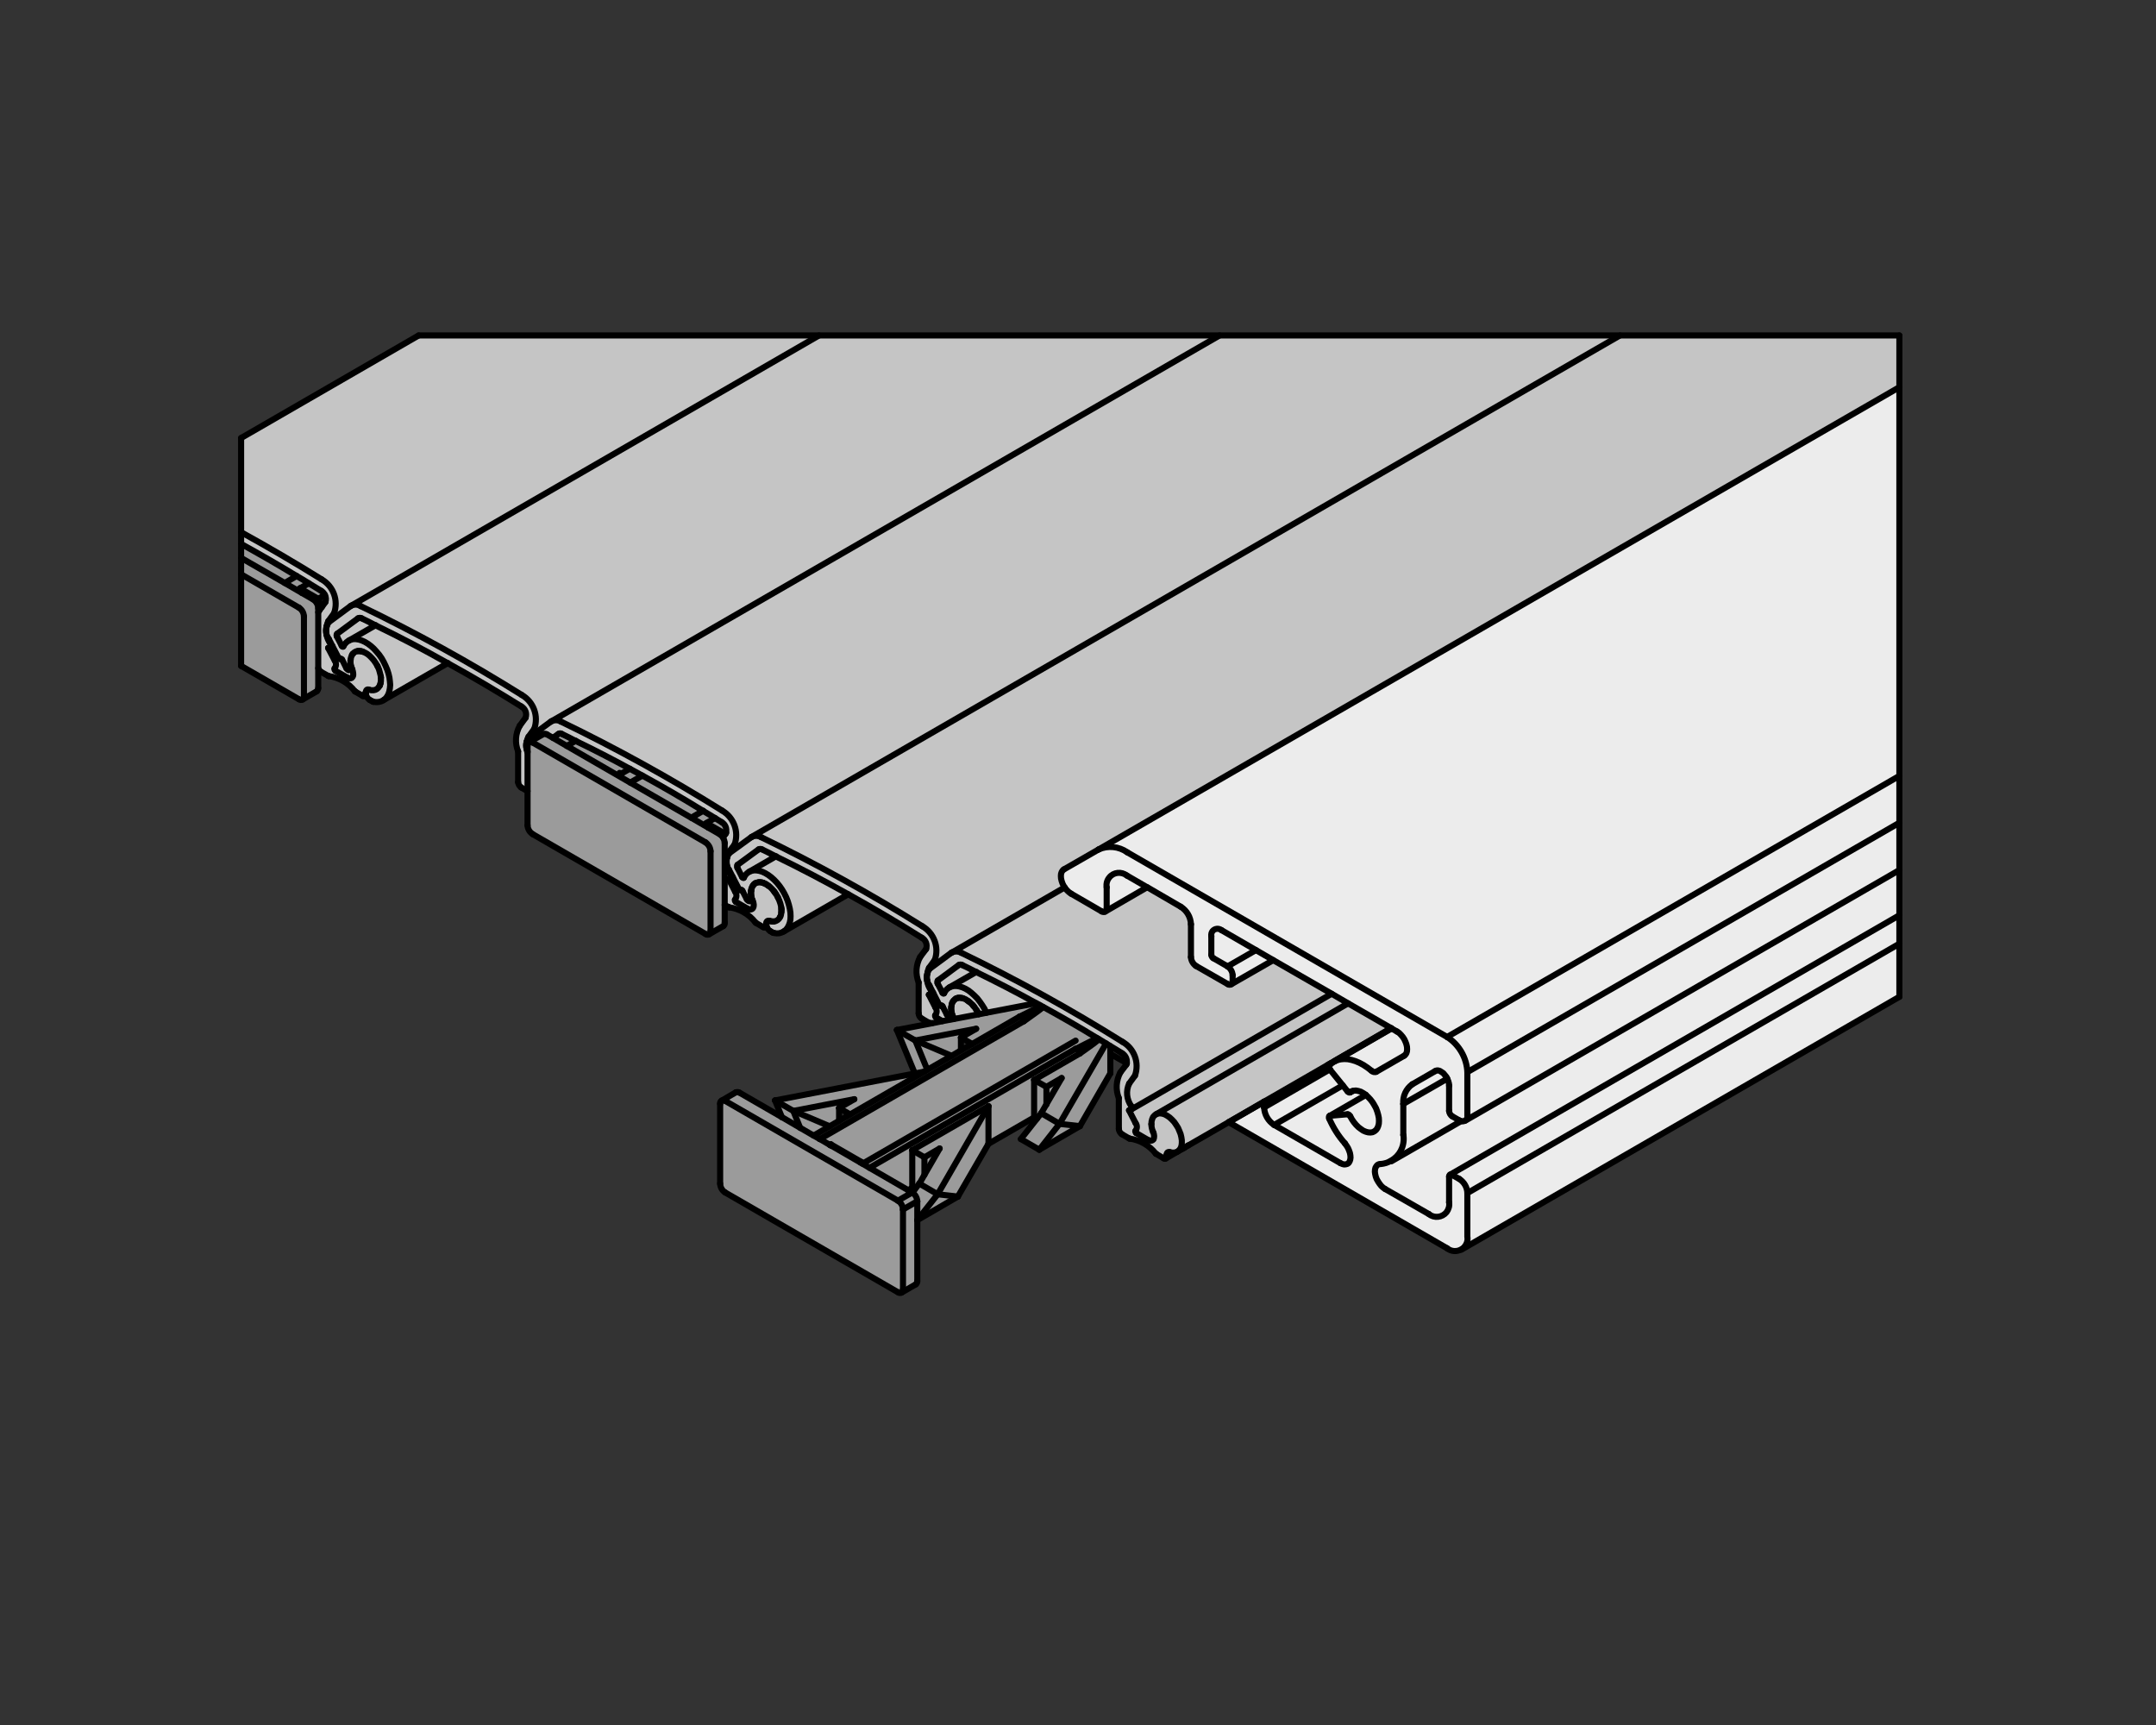 <?xml version="1.0" encoding="utf-8"?>
<!-- Generator: Adobe Illustrator 19.2.1, SVG Export Plug-In . SVG Version: 6.00 Build 0)  -->
<svg version="1.1" id="Ebene_1" xmlns="http://www.w3.org/2000/svg" xmlns:xlink="http://www.w3.org/1999/xlink" x="0px" y="0px"
	 viewBox="0 0 141.73 113.39" style="enable-background:new 0 0 141.73 113.39;" xml:space="preserve">
<rect x="0" y="0" width="141.73" height="113.39" fill="#333333" stroke="none"/>
<style type="text/css">
	.st0{fill:#ECECEC;}
	.st1{fill:#C5C5C5;}
	.st2{fill:#9B9B9B;}
	.st3{fill:none;stroke:#000000;stroke-width:0.4;stroke-linecap:round;stroke-linejoin:round;stroke-miterlimit:10;}
</style>
<g>
	<g>
		<g>
			<path class="st0" d="M96.46,70.47c-0.04-0.94-0.54-1.8-1.33-2.31L124.86,51v3.08L96.46,70.47z"/>
			<path class="st0" d="M96.46,70.47l28.4-16.39v3.11L96.31,73.67l-0.01-0.01c0.03-0.01,0.07-0.04,0.09-0.07
				c0.06-0.07,0.09-0.17,0.07-0.26V70.47z"/>
			<path class="st0" d="M124.86,65.52L96.07,82.14l-0.01-0.02c0.09-0.05,0.17-0.11,0.23-0.2c0.15-0.18,0.21-0.42,0.17-0.64v-2.86
				l28.4-16.39V65.52z"/>
			<path class="st0" d="M95.33,77.21l29.53-17.05v1.87l-28.4,16.39c-0.01-0.38-0.21-0.72-0.53-0.93l-0.47-0.26
				C95.42,77.19,95.37,77.19,95.33,77.21z"/>
			<path class="st0" d="M96.05,73.69l-4.58,2.64l-0.03-0.04c0.54-0.29,0.88-0.9,0.83-1.56c0-0.04-0.01-0.09-0.02-0.13v-2.04
				l2.89-1.66l0.01,0.03l0.06,0.14l0.04,0.15l0.01,0.14v1.66c0.01,0.14,0.08,0.27,0.2,0.35l0.47,0.27
				C95.97,73.67,96,73.69,96.05,73.69z"/>
			<path class="st0" d="M92.25,72.56c-0.05-0.5,0.18-1,0.59-1.29l1.51-0.87l0.09-0.04h0.1l0.11,0.03l0.11,0.07l0.12,0.08l0.1,0.12
				l0.1,0.12l0.06,0.12L92.25,72.56z"/>
			<path class="st0" d="M91.47,76.33l4.58-2.64c0.08,0.03,0.17,0.02,0.25-0.03l0.01,0.01l28.55-16.48v2.97L95.33,77.21h-0.01
				c-0.01,0.01-0.02,0.02-0.03,0.03c-0.03,0.03-0.03,0.07-0.03,0.1v1.69c0.04,0.23-0.03,0.46-0.17,0.65
				c-0.29,0.35-0.81,0.41-1.16,0.12l-2.88-1.65l-0.13-0.09l-0.12-0.11l-0.11-0.14l-0.1-0.15L90.5,77.5l-0.06-0.16l-0.04-0.17
				l-0.02-0.15l0.01-0.15l0.03-0.12l0.06-0.1l0.07-0.08l0.1-0.05l0.11-0.01c0.25-0.02,0.48-0.09,0.68-0.22L91.47,76.33z"/>
			<path class="st0" d="M90.65,73.68l-0.01,0.18l-0.04,0.16l-0.06,0.14l-0.08,0.11l-0.11,0.09l-0.12,0.06l-0.14,0.02l-0.15-0.01
				l-0.15-0.04l-0.17-0.07l-0.16-0.11l-0.16-0.12l-0.16-0.16L89,73.76l-0.13-0.19l-0.11-0.2c-0.03-0.07-0.1-0.13-0.17-0.13
				l-1.17,0.1l2.37-1.37l0.15,0.14l0.15,0.16l0.14,0.18l0.12,0.2l0.11,0.2l0.08,0.22l0.06,0.21l0.04,0.2L90.65,73.68z"/>
			<path class="st0" d="M91.83,67.8l0.14,0.09l0.12,0.12l0.12,0.14l0.1,0.15l0.08,0.17l0.06,0.16l0.04,0.17l0.01,0.16l-0.01,0.14
				l-0.04,0.13l-0.06,0.09l-0.08,0.07l-1.84,1.06c-0.11,0.04-0.23,0.02-0.31-0.07l-0.26-0.2L89.63,70l-0.26-0.14l-0.26-0.11
				l-0.26-0.08l-0.25-0.05l-0.24-0.01l-0.23,0.02l-0.21,0.05l-0.18,0.08l3.74-2.16L91.83,67.8z"/>
			<path class="st1" d="M87.52,69.86L87.28,70L87.52,69.86z"/>
			<path class="st0" d="M89.79,71.97l-2.37,1.37l-0.02,0.01h-0.01l-0.01,0.01l-0.01,0.02l-0.01,0.02v0.03v0.03l0.01,0.04l0.01,0.03
				c0.26,0.59,0.6,1.14,1.03,1.62l0.1,0.14l0.1,0.16l0.07,0.16l0.06,0.17l0.03,0.16l0.01,0.15l-0.02,0.14l-0.04,0.11l-0.06,0.1
				l-0.08,0.06l-0.11,0.03l-0.11,0.01l-0.12-0.03l-0.13-0.06l-4.35-2.51l4.51-2.6l0.32,0.4l0.02,0.02l0.02,0.02l0.02,0.01l0.03,0.02
				h0.02h0.02h0.02l0.01-0.01h0.01l0.03-0.02l0.03-0.02l0.05-0.03h0.01L89,71.69l0.14-0.01l0.16,0.03l0.16,0.05l0.16,0.09l0.17,0.11
				V71.97z"/>
			<path class="st0" d="M83.76,73.94c-0.39-0.25-0.64-0.68-0.66-1.15l4.32-2.5l0.85,1.05L83.76,73.94z"/>
			<path class="st0" d="M82.56,62.45l1.14,0.66l-2.77,1.59c0.03-0.02,0.04-0.03,0.06-0.05c0.03-0.04,0.05-0.1,0.04-0.16V64.1
				c-0.01-0.23-0.14-0.45-0.33-0.58L82.56,62.45z"/>
			<path class="st0" d="M80.3,61.14l2.26,1.31l-1.86,1.07l-0.94-0.54c-0.08-0.05-0.13-0.13-0.13-0.23v-1.22
				c-0.02-0.12,0.01-0.24,0.08-0.33C79.86,61.02,80.12,61,80.3,61.14z"/>
			<path class="st1" d="M78.11,75.29l-0.02,0.01L78.11,75.29z"/>
			<path class="st1" d="M77.92,75.4l-0.08,0.05L77.92,75.4z"/>
			<path class="st1" d="M77.78,75.48l-0.14,0.08L77.78,75.48z"/>
			<polygon class="st1" points="91.45,67.58 87.71,69.75 87.52,69.86 87.28,70 83.1,72.41 80.77,73.76 78.11,75.29 78.09,75.3 
				77.92,75.4 77.84,75.45 77.78,75.48 77.64,75.56 77.45,75.67 77.54,75.57 77.62,75.45 77.67,75.3 77.69,75.13 77.69,74.95 
				77.66,74.75 77.61,74.54 77.53,74.34 77.44,74.13 77.32,73.94 77.19,73.75 77.04,73.59 76.89,73.45 76.73,73.34 76.57,73.25 
				76.41,73.2 76.26,73.18 76.12,73.19 76,73.24 88.62,65.95 			"/>
			<path class="st1" d="M74.39,72.91l13.15-7.59l1.08,0.63L76,73.24l-0.02,0.01l-0.09,0.07l-0.09,0.1l-0.06,0.14l-0.04,0.16
				l-0.01,0.17c0,0.18,0.04,0.35,0.11,0.51l0.05,0.13l0.02,0.14l-0.01,0.12l-0.03,0.1l-0.07,0.06l-0.08,0.03l-0.1-0.01l-0.11-0.04
				l-0.77-0.45l-0.02-0.01l-0.02-0.02l-0.01-0.03l-0.01-0.02l-0.01-0.03v-0.02l0.01-0.02l0.01-0.01c0.11-0.14,0.12-0.35,0-0.5
				l-0.43-0.84l0.14-0.05l0.01-0.01L74.39,72.91L74.39,72.91z"/>
			<path class="st0" d="M72.21,55.84l52.65-30.39V51L95.13,68.16L74.1,56.02C73.55,55.63,72.83,55.56,72.21,55.84z"/>
			<path class="st2" d="M69.65,73.87l3.06-5.28c0.1,0.05,0.19,0.11,0.28,0.17v0.51v1.28l-2,3.47L69.65,73.87z"/>
			<path class="st0" d="M75.41,58.32l-2.76,1.6c0.02-0.02,0.04-0.03,0.05-0.05c0.04-0.05,0.05-0.11,0.05-0.16v-1.39
				c-0.04-0.22,0.02-0.46,0.17-0.64c0.28-0.36,0.8-0.41,1.16-0.13L75.41,58.32z"/>
			<path class="st0" d="M92.84,71.27c-0.41,0.29-0.64,0.79-0.59,1.29v2.04c0.01,0.04,0.02,0.09,0.02,0.13
				c0.05,0.66-0.29,1.27-0.83,1.56c-0.2,0.13-0.43,0.2-0.68,0.22l-0.11,0.01l-0.1,0.05l-0.07,0.08l-0.06,0.1l-0.03,0.12l-0.01,0.15
				l0.02,0.15l0.04,0.17l0.06,0.16l0.09,0.16l0.1,0.15l0.11,0.14l0.12,0.11l0.13,0.09l2.88,1.65c0.35,0.29,0.87,0.23,1.16-0.12
				c0.14-0.19,0.21-0.42,0.17-0.65v-1.69c0-0.03,0-0.07,0.03-0.1c0.01-0.01,0.02-0.02,0.03-0.03h0.01c0.04-0.02,0.09-0.02,0.13,0.02
				l0.47,0.26c0.32,0.21,0.52,0.55,0.53,0.93v2.86c0.04,0.22-0.02,0.46-0.17,0.64c-0.06,0.09-0.14,0.15-0.23,0.2
				c-0.29,0.17-0.66,0.15-0.93-0.07l-14.36-8.29l2.33-1.34v0.37c0.02,0.47,0.27,0.9,0.66,1.15l4.35,2.51l0.13,0.06l0.12,0.03
				l0.11-0.01l0.11-0.03l0.08-0.06l0.06-0.1l0.04-0.11l0.02-0.14l-0.01-0.15l-0.03-0.16l-0.06-0.17l-0.07-0.16l-0.1-0.16l-0.1-0.14
				c-0.43-0.48-0.77-1.03-1.03-1.62l-0.01-0.03l-0.01-0.04v-0.03V73.4l0.01-0.02l0.01-0.02l0.01-0.01h0.01l0.02-0.01l1.17-0.1
				c0.07,0,0.14,0.06,0.17,0.13l0.11,0.2L89,73.76l0.14,0.17l0.16,0.16l0.16,0.12l0.16,0.11l0.17,0.07l0.15,0.04l0.15,0.01
				l0.14-0.02l0.12-0.06l0.11-0.09l0.08-0.11l0.06-0.14l0.04-0.16l0.01-0.18l-0.01-0.2l-0.04-0.2l-0.06-0.21l-0.08-0.22l-0.11-0.2
				l-0.12-0.2l-0.14-0.18l-0.15-0.16l-0.15-0.14v-0.01l-0.17-0.11l-0.16-0.09l-0.16-0.05l-0.16-0.03L89,71.69l-0.12,0.04h-0.01
				l-0.05,0.03l-0.03,0.02l-0.03,0.02h-0.01l-0.01,0.01h-0.02H88.7h-0.02l-0.03-0.02l-0.02-0.01l-0.02-0.02l-0.02-0.02l-0.32-0.4
				l-0.85-1.05c-0.06-0.07-0.08-0.17-0.04-0.25l0.16-0.15l0.15-0.1l0.03-0.02l0.02-0.01l0.18-0.08l0.21-0.05l0.23-0.02l0.24,0.01
				l0.25,0.05l0.26,0.08l0.26,0.11L89.63,70l0.27,0.18l0.26,0.2c0.08,0.09,0.2,0.11,0.31,0.07l1.84-1.06l0.08-0.07l0.06-0.09
				l0.04-0.13l0.01-0.14l-0.01-0.16l-0.04-0.17l-0.06-0.16l-0.08-0.17l-0.1-0.15l-0.12-0.14l-0.12-0.12l-0.14-0.09l-0.35-0.2
				l-0.02-0.01v-0.01h-0.01l-2.83-1.63l-1.08-0.63l-3.84-2.21l-1.14-0.66l-2.26-1.31c-0.18-0.14-0.44-0.12-0.59,0.06
				c-0.07,0.09-0.1,0.21-0.08,0.33v1.22c0,0.1,0.05,0.18,0.13,0.23l0.94,0.54c0.19,0.13,0.32,0.35,0.33,0.58v0.39
				c0.01,0.06-0.01,0.12-0.04,0.16c-0.02,0.02-0.03,0.03-0.06,0.05c-0.07,0.04-0.17,0.04-0.23-0.02l-2.08-1.19
				c-0.19-0.13-0.32-0.35-0.33-0.58v-2.16c-0.02-0.47-0.27-0.9-0.67-1.15l-2.2-1.28h-0.01l-1.33-0.77
				c-0.36-0.28-0.88-0.23-1.16,0.13c-0.15,0.18-0.21,0.42-0.17,0.64v1.39c0,0.05-0.01,0.11-0.05,0.16
				c-0.01,0.02-0.03,0.03-0.05,0.05c-0.07,0.04-0.17,0.04-0.24-0.02l-2-1.16l-0.13-0.09l-0.13-0.12l-0.11-0.13l-0.05-0.07
				l-0.06-0.09l-0.08-0.16l-0.06-0.17l-0.04-0.17l-0.01-0.16l0.01-0.14l0.04-0.12l0.06-0.1l0.08-0.07l2.28-1.31
				c0.62-0.28,1.34-0.21,1.89,0.18l21.03,12.14c0.79,0.51,1.29,1.37,1.33,2.31v2.86c0.02,0.09-0.01,0.19-0.07,0.26
				c-0.02,0.03-0.06,0.06-0.09,0.07c-0.08,0.05-0.17,0.06-0.25,0.03c-0.05,0-0.08-0.02-0.12-0.05l-0.47-0.27
				c-0.12-0.08-0.19-0.21-0.2-0.35v-1.66l-0.01-0.14l-0.04-0.15l-0.06-0.14l-0.01-0.03l-0.06-0.12l-0.1-0.12l-0.1-0.12l-0.12-0.08
				l-0.11-0.07l-0.11-0.03h-0.1l-0.09,0.04L92.84,71.27z"/>
			<polygon class="st2" points="70.99,74.02 68.32,75.57 69.65,73.87 			"/>
			<polygon class="st2" points="69.79,70.86 68.79,72.58 68.79,71.44 			"/>
			<path class="st2" d="M67.98,70.98l3.01-1.74c0.1-0.07,0.2-0.14,0.3-0.21c0.15-0.11,0.3-0.22,0.46-0.33
				c0.15-0.11,0.3-0.22,0.44-0.34c0.02-0.02,0.04-0.03,0.06-0.05c0.16,0.09,0.31,0.18,0.46,0.28l-3.06,5.28l-1.2-0.7l0.34-0.59
				l1-1.72l-1,0.58L67.98,70.98z"/>
			<polygon class="st2" points="68.32,75.57 67.11,74.87 68.16,73.54 68.45,73.17 69.65,73.87 			"/>
			<polygon class="st2" points="67.98,73.45 67.98,70.98 68.79,71.44 68.79,72.58 68.45,73.17 68.16,73.54 			"/>
			<polygon class="st2" points="63.17,69.04 62.56,69.4 60.17,68.39 64.17,67.62 63.17,68.2 			"/>
			<polygon class="st2" points="60.3,80.2 61.64,78.5 62.97,78.65 			"/>
			<polygon class="st2" points="61.64,78.5 64.98,72.71 64.98,75.18 62.97,78.65 			"/>
			<path class="st1" d="M70.41,58.74l2,1.16c0.07,0.06,0.17,0.06,0.24,0.02l2.76-1.6h0.01l2.2,1.28c0.4,0.25,0.65,0.68,0.67,1.15
				v2.16c0.01,0.23,0.14,0.45,0.33,0.58l2.08,1.19c0.06,0.06,0.16,0.06,0.23,0.02l2.77-1.59l3.84,2.21l-13.15,7.59V72.9l0.01-0.03
				l0.01-0.03v-0.03l-0.01-0.03l-0.01-0.04l-0.02-0.03c-0.31-0.44-0.37-1-0.14-1.49l0.38-0.52c0.3-0.84-0.04-1.78-0.82-2.22
				c-3.42-2.14-6.96-4.09-10.59-5.85c-0.2-0.11-0.44-0.12-0.63-0.02l7.42-4.28l0.05,0.07l0.11,0.13l0.13,0.12L70.41,58.74z"/>
			<path class="st1" d="M64.34,66.67l-1.64,0.31l-0.01-0.04l-0.05-0.14c-0.01-0.02-0.02-0.04-0.02-0.06
				c-0.05-0.13-0.08-0.26-0.09-0.4V66.3v-0.08l0.01-0.06l0.02-0.13l0.02-0.07l0.02-0.05l0.01-0.02l0.03-0.06l0.02-0.02l0.03-0.04
				l0.09-0.09l0.06-0.04l0.02-0.01l0.05-0.02l0.07-0.02l0.08-0.01l0.1,0.01l0.15,0.03l0.16,0.06l0.15,0.1l0.08,0.06l0.08,0.06
				l0.15,0.14l0.02,0.03l0.06,0.07l0.06,0.07l0.12,0.18l0.11,0.2L64.34,66.67L64.34,66.67z"/>
			<polygon class="st2" points="62.56,69.4 60.96,70.32 60.17,68.39 			"/>
			<path class="st1" d="M63.67,65.11l-0.2-0.12l-0.2-0.09l-0.2-0.06l-0.18-0.03h-0.18l-0.17,0.04l-0.13,0.05l1.76-1.01
				c1.33,0.65,2.65,1.33,3.95,2.05l-3.28,0.63l-0.12-0.26l-0.15-0.24l-0.16-0.23l-0.17-0.22l-0.19-0.19l-0.19-0.17L63.67,65.11z"/>
			<path class="st1" d="M64.17,63.89l-1.76,1.01l-0.02,0.01l-0.13,0.1l-0.11,0.12l-0.09,0.16l-0.01,0.01h-0.01l-0.02,0.01
				l-0.01-0.01l-0.02-0.01l-0.02-0.01l-0.01-0.02l-0.01-0.02l-0.31-0.59c-0.04-0.06-0.04-0.14,0.01-0.2l1.38-1.02
				c0.07-0.04,0.15-0.04,0.22,0C63.56,63.58,63.87,63.73,64.17,63.89z"/>
			<path class="st1" d="M63.47,64.99l0.2,0.12l0.19,0.15l0.19,0.17l0.19,0.19l0.17,0.22l0.16,0.23l0.15,0.24l0.12,0.26l-0.5,0.1
				v-0.01l-0.06-0.13l-0.09-0.14l-0.12-0.18l-0.06-0.07l-0.06-0.07l-0.02-0.03l-0.15-0.14l-0.08-0.06l-0.08-0.06l-0.15-0.1
				l-0.16-0.06l-0.06-0.02l-0.09-0.01l-0.06-0.01h-0.04h-0.04l-0.04,0.01l-0.07,0.02h-0.02l-0.03,0.02l-0.02,0.01h-0.01l-0.05,0.04
				l-0.09,0.09h-0.01l-0.02,0.04l-0.02,0.02l-0.03,0.06l-0.01,0.02l-0.02,0.05l-0.02,0.07l-0.02,0.13l-0.01,0.03v0.03v0.08v0.04
				v0.03l0.02,0.2l0.01,0.05v0.05l-0.01,0.05l-0.02,0.04l-0.02,0.03l-0.03,0.02l-0.03,0.02h-0.04c-0.07-0.01-0.13-0.06-0.16-0.13
				l-0.28-0.54c-0.01-0.04-0.05-0.07-0.09-0.07l-0.04,0.02c-0.04,0-0.08-0.03-0.1-0.07l-0.4-0.79l-0.24-0.47
				c-0.07-0.1-0.12-0.2-0.15-0.31c0-0.01,0-0.02,0-0.03c-0.03-0.15-0.02-0.31,0.02-0.47c-0.01-0.01-0.01-0.02,0-0.02
				c0.03-0.1,0.08-0.19,0.14-0.27l1.42-1.05c0.01-0.01,0.03-0.01,0.04-0.02c0.19-0.1,0.43-0.09,0.63,0.02
				c3.63,1.76,7.17,3.71,10.59,5.85c0.78,0.44,1.12,1.38,0.82,2.22l-0.38,0.52c-0.23,0.49-0.17,1.05,0.14,1.49l0.02,0.03l0.01,0.04
				l0.01,0.03v0.03l-0.01,0.03l-0.01,0.03v0.01l-0.01,0.01h-0.01l-0.01,0.01l-0.14,0.05l0.43,0.84c0.12,0.15,0.11,0.36,0,0.5
				l-0.01,0.01l-0.01,0.02v0.02l0.01,0.03l0.01,0.02l0.01,0.03l0.02,0.02l0.02,0.01l0.77,0.45l0.11,0.04l0.1,0.01l0.08-0.03
				l0.07-0.06l0.03-0.1l0.01-0.12l-0.02-0.14L75.8,74.4c-0.07-0.16-0.11-0.33-0.11-0.51l0.01-0.17l0.04-0.16l0.06-0.14l0.09-0.1
				l0.09-0.07L76,73.24l0.12-0.05l0.14-0.01l0.15,0.02l0.16,0.05l0.16,0.09l0.16,0.11l0.15,0.14l0.15,0.16l0.13,0.19l0.12,0.19
				l0.09,0.21l0.08,0.2l0.05,0.21l0.03,0.2v0.18l-0.02,0.17l-0.05,0.15l-0.08,0.12l-0.09,0.1L77.4,75.7l-0.07,0.03l-0.13,0.03h-0.14
				l-0.16-0.03l-0.04-0.01h-0.04l-0.04,0.01l-0.03,0.02l-0.03,0.03l-0.01,0.03l-0.02,0.05v0.05v0.11c0.01,0.03,0,0.07-0.02,0.09
				c-0.01,0.01-0.03,0.02-0.04,0.04c-0.04,0.02-0.1,0.02-0.14-0.02l-0.48-0.28c-0.01,0-0.02-0.01-0.03-0.02
				c-0.42-0.54-1.04-0.9-1.72-0.99c-0.01,0-0.02-0.01-0.03-0.01l-0.48-0.28c-0.12-0.08-0.19-0.21-0.2-0.35v-2.02
				c-0.22-0.55-0.18-1.17,0.1-1.69l0.39-0.51c0.01-0.03,0.02-0.07,0.03-0.1c0.04-0.25-0.08-0.52-0.31-0.65
				c-0.25-0.16-0.51-0.32-0.77-0.47c-0.09-0.06-0.18-0.12-0.28-0.17c-0.15-0.1-0.3-0.19-0.46-0.28c-0.04-0.03-0.08-0.05-0.12-0.07
				c-1.17-0.72-2.36-1.4-3.56-2.06c-0.15-0.09-0.3-0.17-0.45-0.24c-1.3-0.72-2.62-1.4-3.95-2.05c-0.3-0.16-0.61-0.31-0.92-0.46
				c-0.07-0.04-0.15-0.04-0.22,0l-1.38,1.02c-0.05,0.06-0.05,0.14-0.01,0.2l0.31,0.59l0.01,0.02l0.01,0.02l0.02,0.01l0.02,0.01
				l0.01,0.01l0.02-0.01h0.01l0.01-0.01l0.09-0.16l0.11-0.12l0.13-0.1l0.02-0.01l0.13-0.05l0.17-0.04h0.18l0.18,0.03l0.2,0.06
				L63.47,64.99z"/>
			<polygon class="st2" points="61.77,75.49 60.77,77.22 60.77,76.07 			"/>
			<path class="st1" d="M61.49,66.72c0.11-0.14,0.11-0.35,0-0.5l-0.43-0.84l0.14-0.05l0.01-0.01h0.01v-0.01l0.12-0.06l0.4,0.79
				c0.02,0.04,0.06,0.07,0.1,0.07l0.04-0.02c0.04,0,0.08,0.03,0.09,0.07l0.28,0.54c0.03,0.07,0.09,0.12,0.16,0.13h0.04l0.03-0.02
				l0.03-0.02l0.11-0.05c0,0.02,0.01,0.04,0.02,0.06l0.05,0.14l0.01,0.04l-0.75,0.14l-0.41-0.24l-0.02-0.01l-0.02-0.02l-0.02-0.03
				l-0.01-0.02v-0.02v-0.03v-0.01L61.49,66.72z"/>
			<polygon class="st2" points="64.98,72.71 61.64,78.5 60.44,77.8 60.77,77.22 61.77,75.49 60.77,76.07 59.97,75.6 			"/>
			<path class="st2" d="M61.64,78.5l-1.34,1.7v-1.24c-0.01-0.24-0.14-0.45-0.33-0.58l0.17-0.21l0.29-0.37h0.01L61.64,78.5z"/>
			<polygon class="st2" points="60.43,77.8 60.14,78.17 59.97,78.07 59.97,75.6 60.77,76.07 60.77,77.22 60.44,77.8 			"/>
			<polygon class="st2" points="60.14,70.56 58.96,67.7 60.17,68.39 60.96,70.32 60.76,70.44 			"/>
			<path class="st2" d="M59.36,79.5c-0.01-0.24-0.13-0.45-0.33-0.58l0.94-0.54c0.19,0.13,0.32,0.34,0.33,0.58L59.36,79.5z"/>
			<path class="st2" d="M62.7,66.98l1.64-0.31l0.5-0.1l3.28-0.63c0.15,0.07,0.3,0.15,0.45,0.24v0.01c-0.02,0.02-0.04,0.03-0.05,0.05
				c-0.14,0.12-0.3,0.23-0.45,0.34c-0.15,0.11-0.3,0.22-0.46,0.33c-0.1,0.07-0.19,0.14-0.3,0.21l-0.01-0.08l-0.03-0.09l-0.06-0.07
				l-0.06-0.05l-0.07-0.02l-0.05,0.01l-3.12,1.8l-0.74-0.42l1-0.58l-4,0.77l-1.21-0.69l2.31-0.44l0.68-0.14L62.7,66.98z"/>
			<polygon class="st2" points="64.98,72.71 59.97,75.6 59.97,78.07 59.71,78.23 59.7,78.23 57.16,76.76 70.7,68.94 70.71,68.94 
				70.72,68.94 70.76,68.93 70.82,68.95 70.89,69 70.94,69.08 70.98,69.16 70.99,69.24 67.98,70.98 67.98,73.45 64.98,75.18 			"/>
			<path class="st2" d="M60.2,84.42l-0.93,0.54c0.02-0.02,0.04-0.03,0.05-0.05c0.04-0.05,0.05-0.11,0.04-0.16V79.5l0.94-0.54v1.24
				v4.01C60.3,84.29,60.27,84.37,60.2,84.42z"/>
			<polygon class="st2" points="55.16,72.83 55.16,73.67 54.54,74.03 52.16,73.02 56.16,72.25 			"/>
			<path class="st2" d="M68.07,66.58c0.15-0.11,0.31-0.22,0.45-0.34c0.01-0.02,0.03-0.03,0.05-0.05v-0.01
				c1.2,0.66,2.39,1.34,3.56,2.06l-0.04,0.01l-1.37,0.69h-0.01H70.7l-13.54,7.82l-0.46-0.27l-0.14-0.08l0.07-0.03l-2.01-1.16
				l-0.06,0.04l-0.66-0.39l13.41-7.75c0.11-0.07,0.2-0.14,0.3-0.21C67.77,66.8,67.92,66.69,68.07,66.58z"/>
			<polygon class="st2" points="52.16,73.02 54.54,74.03 53.49,74.64 53.48,74.64 52.6,74.13 52.15,73.02 			"/>
			<polygon class="st2" points="52.15,73.02 50.95,72.33 60.14,70.56 60.76,70.44 55.89,73.25 55.16,72.83 56.16,72.25 52.16,73.02 
							"/>
			<polygon class="st2" points="51.4,73.43 50.95,72.33 52.15,73.02 52.6,74.13 			"/>
			<path class="st2" d="M47.67,72.36l11.36,6.56c0.2,0.13,0.32,0.34,0.33,0.58v5.25c0.01,0.05,0,0.11-0.04,0.16
				c-0.01,0.02-0.03,0.03-0.05,0.05C59.2,85,59.1,85,59.03,84.94l-11.36-6.56c-0.2-0.13-0.32-0.34-0.33-0.58v-5.24
				c-0.01-0.06,0-0.12,0.04-0.17c0.02-0.02,0.04-0.04,0.06-0.05h0.01C47.52,72.31,47.61,72.31,47.67,72.36z"/>
			<path class="st1" d="M49.41,55.01l57.08-32.96h18.37v3.4L72.21,55.84l-2.28,1.31l-0.08,0.07l-0.06,0.1l-0.04,0.12l-0.01,0.14
				l0.01,0.16l0.04,0.17l0.06,0.17l0.08,0.16l0.06,0.09l-7.42,4.28c-0.01,0.01-0.03,0.01-0.04,0.02l-1.42,1.05
				c-0.06,0.08-0.11,0.17-0.14,0.27c0.01-0.11,0.05-0.22,0.1-0.33l0.38-0.52c0.3-0.84-0.05-1.77-0.82-2.22
				c-3.42-2.14-6.96-4.09-10.59-5.85C49.84,54.92,49.6,54.91,49.41,55.01L49.41,55.01z"/>
			<path class="st1" d="M49.38,57.25l-0.13,0.05L51,56.29c1.61,0.78,3.2,1.62,4.76,2.49l-4.23,2.44l0.13-0.1l0.11-0.14l0.08-0.15
				l0.07-0.19l0.04-0.2l0.01-0.22l-0.01-0.24l-0.04-0.25l-0.06-0.25l-0.08-0.26l-0.1-0.25l-0.13-0.26l-0.14-0.24l-0.16-0.23
				l-0.17-0.21l-0.19-0.2l-0.19-0.17l-0.2-0.15l-0.2-0.12l-0.19-0.09l-0.2-0.06l-0.19-0.03h-0.17L49.38,57.25z"/>
			<path class="st1" d="M51,56.29l-1.75,1.01l-0.02,0.01l-0.13,0.1l-0.11,0.12l-0.09,0.16l-0.01,0.01l-0.01,0.01h-0.02l-0.02-0.01
				l-0.01-0.01l-0.02-0.01l-0.01-0.02l-0.02-0.02l-0.3-0.59c-0.04-0.06-0.04-0.14,0-0.2l1.39-1.02c0.07-0.04,0.15-0.04,0.22,0
				C50.4,55.98,50.7,56.13,51,56.29z"/>
			<path class="st1" d="M49.32,59.21l-0.03,0.02h-0.04c-0.07-0.01-0.13-0.06-0.16-0.13l-0.28-0.54c-0.01-0.04-0.05-0.07-0.09-0.07
				l-0.04,0.02c-0.05,0-0.09-0.02-0.1-0.06l-0.41-0.8l-0.24-0.47c-0.05-0.07-0.09-0.14-0.12-0.22c-0.05-0.2-0.06-0.4-0.01-0.6v-0.01
				c0.03-0.1,0.08-0.19,0.14-0.27l1.43-1.04c0.01-0.01,0.03-0.02,0.04-0.02c0.19-0.11,0.43-0.1,0.63,0.01
				c3.63,1.76,7.17,3.71,10.59,5.85c0.77,0.45,1.12,1.38,0.82,2.22l-0.38,0.52c-0.05,0.11-0.09,0.22-0.1,0.33
				c-0.01,0-0.01,0.01,0,0.02c-0.06,0.15-0.07,0.31-0.02,0.47c0,0.01,0,0.02,0,0.03c0.03,0.23,0.12,0.45,0.26,0.64l0.02,0.03
				l0.01,0.04l0.01,0.03v0.04l-0.01,0.03l-0.01,0.02l-0.01,0.01v0.01h-0.01l-0.01,0.01l-0.14,0.05l0.43,0.84
				c0.11,0.15,0.11,0.36,0,0.5l-0.02,0.02v0.01v0.03v0.02l0.01,0.02l0.02,0.03l0.02,0.02l0.02,0.01l0.41,0.24l-0.68,0.14v-0.01
				l-0.17-0.01c-0.01,0-0.02,0-0.03-0.01l-0.48-0.28c-0.12-0.07-0.2-0.2-0.2-0.34v-2.03c-0.22-0.55-0.18-1.17,0.1-1.68l0.39-0.52
				c0.1-0.28-0.02-0.6-0.28-0.74c-1.59-1-3.2-1.95-4.84-2.86c-1.56-0.87-3.15-1.71-4.76-2.49c-0.3-0.16-0.6-0.31-0.91-0.46
				c-0.07-0.04-0.15-0.04-0.22,0l-1.39,1.02c-0.04,0.06-0.04,0.14,0,0.2l0.3,0.59l0.02,0.02l0.01,0.02l0.02,0.01l0.01,0.01
				l0.02,0.01h0.02l0.01-0.01l0.01-0.01l0.09-0.16l0.11-0.12l0.13-0.1l0.02-0.01l0.13-0.05l0.17-0.04h0.17l0.19,0.03l0.2,0.06
				l0.19,0.09l0.2,0.12l0.2,0.15l0.19,0.17l0.19,0.2l0.17,0.21l0.16,0.23l0.14,0.24l0.13,0.26l0.1,0.25l0.08,0.26l0.06,0.25
				l0.04,0.25l0.01,0.24l-0.01,0.22l-0.04,0.2l-0.07,0.19l-0.08,0.15l-0.11,0.14l-0.13,0.1l-0.03,0.02l-0.11,0.05l-0.16,0.05
				l-0.18,0.01l-0.18-0.03c-0.03,0-0.06-0.01-0.09-0.03l-0.15-0.09c-0.11-0.07-0.19-0.18-0.23-0.3c-0.02-0.05-0.03-0.1-0.03-0.16
				v-0.03v-0.05l0.01-0.04l0.02-0.04l0.03-0.03l0.03-0.02l0.03-0.01h0.04l0.05,0.01l0.08,0.02l0.07,0.02h0.14L51,60.54l0.11-0.06
				l0.1-0.09l0.07-0.12l0.01-0.01l0.05-0.13l0.02-0.16l0.01-0.03v-0.15v-0.04l-0.01-0.08l-0.01-0.08l-0.05-0.2l-0.07-0.2l-0.09-0.2
				l-0.01-0.02l-0.1-0.18l-0.06-0.08l-0.06-0.1l-0.05-0.05l-0.09-0.11l-0.15-0.15l-0.08-0.06l-0.06-0.04l-0.02-0.02l-0.08-0.05
				l-0.08-0.05l-0.06-0.02l-0.05-0.02l-0.04-0.02h-0.02L50.09,58L50,57.99l-0.07-0.01l-0.06,0.01h-0.01l-0.13,0.03l-0.04,0.02h-0.02
				l-0.04,0.03l-0.02,0.01l-0.04,0.04h-0.01l-0.03,0.04l-0.01,0.01l-0.01,0.03l-0.03,0.03l-0.03,0.06l-0.03,0.07l-0.03,0.07
				l-0.01,0.09v0.04l-0.01,0.01v0.03v0.02l-0.01,0.08c0,0.01,0,0.03,0.01,0.04v0.04l0.01,0.06l0.01,0.13l0.01,0.05l-0.01,0.05v0.05
				l-0.02,0.04l-0.02,0.03l-0.01,0.01L49.32,59.21z"/>
			<path class="st1" d="M49.36,59.78h-0.1l-0.11-0.05l-0.78-0.45l-0.02-0.01l-0.01-0.02l-0.02-0.02l-0.01-0.03v-0.02v-0.02v-0.02
				l0.01-0.01c0.12-0.15,0.12-0.36,0.01-0.51l-0.43-0.84l0.14-0.05h0.01l0.01-0.01l0.11-0.07l0.41,0.8c0.01,0.04,0.05,0.06,0.1,0.06
				l0.04-0.02c0.04,0,0.08,0.03,0.09,0.07l0.28,0.54c0.03,0.07,0.09,0.12,0.16,0.13h0.04l0.03-0.02l0.02-0.01l0.01-0.01l0.02-0.03
				l0.02-0.04v-0.05l0.01-0.05l-0.01-0.05l-0.01-0.13c0.01,0.12,0.05,0.24,0.1,0.36l0.05,0.14l0.02,0.13l-0.01,0.12l-0.04,0.1
				l-0.06,0.06L49.36,59.78z"/>
			<path class="st2" d="M59.03,78.92l-11.36-6.56c-0.06-0.05-0.15-0.05-0.22-0.02l0.92-0.54c0.08-0.03,0.17-0.02,0.24,0.02
				l2.79,1.61l1.2,0.7l0.88,0.51h0.01l0.4,0.23h0.01l0.66,0.39l0.06,0.03l1.94,1.12l0.14,0.08l0.46,0.27l2.54,1.47h0.01l0.26,0.15
				L59.03,78.92z"/>
			<path class="st1" d="M49.26,59.78h0.1l0.08-0.03l0.06-0.06l0.04-0.1l0.01-0.12l-0.02-0.13l-0.05-0.14
				c-0.05-0.12-0.09-0.24-0.1-0.36l-0.01-0.06v-0.04v-0.12V58.6v-0.03l0.01-0.01v-0.04l0.04-0.16l0.03-0.07l0.03-0.06l0.03-0.03
				l0.01-0.03l0.01-0.01l0.04-0.04l0.04-0.04l0.02-0.01l0.06-0.03l0.04-0.02l0.13-0.03h0.01H50l0.13,0.03h0.02l0.04,0.02l0.05,0.02
				l0.14,0.07l0.08,0.05l0.02,0.02l0.06,0.04l0.08,0.06l0.15,0.15l0.09,0.11l0.11,0.15l0.06,0.08l0.1,0.18l0.01,0.02l0.09,0.2
				l0.07,0.2l0.05,0.2l0.01,0.08l0.01,0.08v0.04l-0.01,0.18l-0.02,0.16l-0.05,0.13l-0.01,0.01l-0.07,0.12l-0.1,0.09L51,60.54
				l-0.13,0.03l-0.14-0.01l-0.07-0.01l-0.08-0.02l-0.05-0.01h-0.04l-0.03,0.01l-0.03,0.02l-0.03,0.03l-0.02,0.04l-0.01,0.04v0.05
				v0.03v0.08c0,0.03-0.01,0.07-0.03,0.1c-0.01,0.01-0.02,0.02-0.03,0.03c-0.04,0.02-0.1,0.02-0.14-0.01l-0.48-0.28
				c-0.02-0.01-0.02-0.02-0.03-0.03c-0.42-0.54-1.04-0.9-1.72-0.99c-0.01,0-0.02,0-0.03-0.01l-0.27-0.15v-2.84h0.11
				c0,0.11,0.02,0.22,0.06,0.32c0.03,0.2,0.12,0.38,0.24,0.55l0.01,0.03l0.02,0.04v0.03v0.04v0.03l-0.01,0.02l-0.01,0.02l-0.01,0.01
				h-0.01l-0.14,0.05l0.43,0.84c0.11,0.15,0.11,0.36-0.01,0.51l-0.01,0.01v0.02v0.02v0.02l0.01,0.03l0.02,0.02l0.01,0.02l0.02,0.01
				l0.78,0.45L49.26,59.78z"/>
			<path class="st2" d="M46.44,54.1L47,53.77c0.15,0.09,0.29,0.18,0.44,0.27c0.25,0.14,0.36,0.44,0.28,0.71l-0.08,0.04L46.44,54.1z"
				/>
			<path class="st2" d="M46.44,54.1l0.12,0.3l-1.12-0.65l0.78-0.45c0.26,0.15,0.52,0.31,0.78,0.47L46.44,54.1z"/>
			<path class="st2" d="M46.22,53.3l-0.78,0.45l-4.01-2.31l0.8-0.46C43.58,51.72,44.91,52.49,46.22,53.3z"/>
			<path class="st2" d="M41.4,50.53c0.28,0.15,0.56,0.3,0.83,0.45l-0.8,0.46l-4.17-2.41l0.58-0.33
				C39.04,49.28,40.23,49.89,41.4,50.53z"/>
			<path class="st2" d="M37.26,49.03l-0.91-0.53l0.36-0.26c0.06-0.05,0.15-0.05,0.22,0c0.31,0.15,0.61,0.3,0.91,0.46L37.26,49.03z"
				/>
			<path class="st1" d="M49.41,55.02c-0.01,0-0.03,0.01-0.04,0.02l-1.43,1.04c-0.06,0.08-0.11,0.17-0.14,0.27
				c0.02-0.11,0.05-0.22,0.1-0.33l0.39-0.51c0.3-0.85-0.05-1.78-0.82-2.23c-3.43-2.14-6.96-4.09-10.6-5.85
				c-0.18-0.11-0.42-0.12-0.62-0.02l43.92-25.36h26.32L49.41,55.02L49.41,55.02z"/>
			<path class="st2" d="M46.38,61.39l-11.36-6.56c-0.2-0.13-0.33-0.34-0.34-0.58V52v-2.55v-0.07v-0.37
				c-0.01-0.06,0.01-0.12,0.05-0.17c0.01-0.02,0.03-0.03,0.05-0.05c0.01,0,0.01,0,0.02-0.01c0.07-0.03,0.16-0.02,0.22,0.03
				l11.36,6.56c0.19,0.13,0.32,0.34,0.33,0.58v5.25c0.01,0.05-0.01,0.11-0.04,0.16c-0.02,0.02-0.03,0.03-0.06,0.05
				C46.54,61.45,46.44,61.45,46.38,61.39z"/>
			<path class="st2" d="M34.8,48.78l0.92-0.53c0.07-0.03,0.16-0.03,0.23,0.02l0.4,0.23l0.91,0.53l4.17,2.41l4.01,2.31l1.12,0.65
				l0.75,0.43c0.09,0.06,0.16,0.13,0.21,0.21c0.07,0.11,0.11,0.23,0.12,0.37v1.23v2.84v1.17c0.02,0.09-0.02,0.17-0.09,0.22
				l-0.94,0.54c0.03-0.02,0.04-0.03,0.06-0.05c0.03-0.05,0.05-0.11,0.04-0.16v-5.25c-0.01-0.24-0.14-0.45-0.33-0.58l-11.36-6.56
				C34.96,48.76,34.87,48.75,34.8,48.78z"/>
			<path class="st1" d="M47.47,53.28c0.77,0.45,1.12,1.38,0.82,2.23l-0.39,0.51c-0.05,0.11-0.08,0.22-0.1,0.33v0.01
				c-0.04,0.09-0.05,0.18-0.05,0.28h-0.11v-1.23c-0.01-0.14-0.05-0.26-0.12-0.37l0.15-0.2l0.04-0.06c0-0.01,0.01-0.02,0.01-0.03
				c0.08-0.27-0.03-0.57-0.28-0.71c-0.15-0.09-0.29-0.18-0.44-0.27c-0.26-0.16-0.52-0.32-0.78-0.47c-1.31-0.81-2.64-1.58-3.99-2.32
				c-0.27-0.15-0.55-0.3-0.83-0.45c-1.17-0.64-2.36-1.25-3.56-1.83c-0.3-0.16-0.6-0.31-0.91-0.46c-0.07-0.05-0.16-0.05-0.22,0
				l-0.36,0.26l-0.4-0.23c-0.07-0.05-0.16-0.05-0.23-0.02l-0.92,0.53c-0.01,0.01-0.01,0.01-0.02,0.01
				c-0.02,0.02-0.04,0.03-0.05,0.05c-0.04,0.05-0.06,0.11-0.05,0.17v0.37c-0.02-0.04-0.04-0.08-0.05-0.13
				c-0.01-0.01-0.01-0.01-0.01-0.02c-0.03-0.15-0.03-0.31,0-0.46c0-0.01,0-0.03,0.01-0.04c0.04-0.09,0.08-0.18,0.15-0.25l1.42-1.04
				c0.02-0.01,0.03-0.02,0.05-0.03c0.2-0.1,0.44-0.09,0.62,0.02C40.51,49.19,44.04,51.14,47.47,53.28z"/>
			<path class="st1" d="M23.09,39.81l30.75-17.76h26.33L36.25,47.41c-0.02,0.01-0.03,0.02-0.05,0.03l-1.42,1.04
				c-0.07,0.07-0.11,0.16-0.15,0.25c0.02-0.11,0.06-0.21,0.11-0.3l0.38-0.52c0.3-0.84-0.04-1.78-0.82-2.23
				c-3.42-2.14-6.96-4.09-10.59-5.84C23.52,39.72,23.29,39.71,23.09,39.81z"/>
			<path class="st1" d="M23.06,42.05l-0.12,0.05l1.74-1c1.61,0.78,3.19,1.61,4.75,2.49l-4.22,2.43l0.13-0.1l0.1-0.13l0.09-0.16
				l0.06-0.18l0.04-0.21l0.02-0.22l-0.02-0.24l-0.03-0.24l-0.06-0.26l-0.08-0.25l-0.11-0.26l-0.12-0.25l-0.14-0.25l-0.16-0.23
				l-0.18-0.21l-0.18-0.2l-0.19-0.17l-0.2-0.15l-0.2-0.12l-0.2-0.09l-0.19-0.06l-0.19-0.03h-0.18L23.06,42.05z"/>
			<path class="st1" d="M22.46,42.44l-0.3-0.58c-0.05-0.06-0.05-0.15,0-0.2l1.38-1.02c0.07-0.04,0.16-0.04,0.23,0
				c0.31,0.15,0.61,0.3,0.91,0.46l-1.74,1l-0.03,0.02l-0.13,0.09l-0.12,0.13l-0.09,0.15l-0.01,0.01l-0.01,0.01h-0.01h-0.02
				L22.5,42.5l-0.01-0.02l-0.02-0.01L22.46,42.44z"/>
			<path class="st1" d="M22.26,43.25l-0.41-0.79l-0.24-0.47c-0.06-0.08-0.1-0.16-0.14-0.25c0-0.02,0-0.04-0.01-0.06
				c-0.03-0.18-0.03-0.35,0.02-0.52c0,0,0-0.01,0-0.02c0.03-0.09,0.08-0.17,0.14-0.25l1.42-1.05c0.02-0.01,0.03-0.02,0.05-0.03
				c0.2-0.1,0.43-0.09,0.62,0.03c3.63,1.75,7.17,3.7,10.59,5.84c0.78,0.45,1.12,1.39,0.82,2.23l-0.38,0.52
				c-0.05,0.09-0.09,0.19-0.11,0.3c-0.01,0.01-0.01,0.03-0.01,0.04c-0.05,0.15-0.05,0.31,0,0.46c0,0.01,0,0.01,0.01,0.02
				c0,0.07,0.02,0.14,0.05,0.2V52l-0.42-0.24c-0.11-0.08-0.19-0.21-0.2-0.35v-2.02c-0.22-0.55-0.18-1.17,0.11-1.69l0.38-0.52
				c0.1-0.28-0.01-0.59-0.27-0.74c-1.59-0.99-3.21-1.95-4.85-2.85c-1.56-0.88-3.14-1.71-4.75-2.49c-0.3-0.16-0.6-0.31-0.91-0.46
				c-0.07-0.04-0.16-0.04-0.23,0l-1.38,1.02c-0.05,0.05-0.05,0.14,0,0.2l0.3,0.58l0.01,0.03l0.02,0.01l0.01,0.02l0.02,0.01h0.02
				h0.01l0.01-0.01l0.01-0.01l0.09-0.15l0.12-0.13l0.13-0.09l0.03-0.02l0.12-0.05l0.16-0.04h0.18l0.19,0.03l0.19,0.06l0.2,0.09
				l0.2,0.12l0.2,0.15l0.19,0.17l0.18,0.2l0.18,0.21l0.16,0.23l0.14,0.25l0.12,0.25l0.11,0.26l0.08,0.25l0.06,0.26l0.03,0.24
				l0.02,0.24l-0.02,0.22l-0.04,0.21l-0.06,0.18l-0.09,0.16l-0.1,0.13l-0.13,0.1l-0.03,0.02l-0.12,0.06l-0.16,0.04l-0.17,0.01
				l-0.19-0.02c-0.03-0.01-0.05-0.02-0.08-0.04l-0.15-0.08c-0.11-0.07-0.2-0.18-0.24-0.31c-0.02-0.05-0.03-0.1-0.03-0.15v-0.04
				l0.01-0.05l0.01-0.04l0.02-0.04l0.02-0.03l0.03-0.02l0.04-0.01h0.04l0.04,0.01l0.15,0.04h0.15l0.13-0.03l0.11-0.06l0.09-0.09
				l0.08-0.12l0.01-0.01l0.04-0.13l0.01-0.02l0.01-0.09l0.01-0.05v-0.18v-0.05l-0.01-0.07l-0.01-0.07l-0.05-0.2l-0.06-0.21
				l-0.09-0.2l-0.01-0.02l-0.1-0.17l-0.13-0.19l-0.14-0.16l-0.15-0.15l-0.15-0.12l-0.16-0.09l-0.12-0.05l-0.04-0.02h-0.03
				l-0.03-0.01l-0.09-0.02h-0.06h-0.02h-0.06l-0.04,0.01l-0.09,0.02l-0.11,0.06l-0.09,0.09h-0.01l-0.02,0.04l-0.02,0.02l-0.03,0.06
				l-0.05,0.14l-0.02,0.13l-0.01,0.04v0.02v0.08v0.04v0.04l0.02,0.19l0.01,0.06v0.05l-0.01,0.04l-0.01,0.04l-0.03,0.03V44
				l-0.01,0.01L23,44.02h-0.01l-0.03,0.01l-0.04,0.01c-0.07-0.02-0.13-0.07-0.16-0.14l-0.27-0.54c-0.02-0.04-0.06-0.07-0.1-0.06
				l-0.04,0.01C22.31,43.32,22.27,43.29,22.26,43.25z"/>
			<path class="st1" d="M21.74,42.52l0.11-0.06l0.41,0.79c0.01,0.04,0.05,0.07,0.09,0.06l0.04-0.01c0.04-0.01,0.08,0.02,0.1,0.06
				l0.27,0.54c0.03,0.07,0.09,0.12,0.16,0.14l0.04-0.01l0.03-0.01H23l0.01-0.01L23.02,44v-0.01l0.03-0.03l0.01-0.04l0.01-0.04v-0.05
				l-0.01-0.06l-0.02-0.19v-0.04c0.01,0.16,0.05,0.31,0.12,0.46l0.04,0.14l0.02,0.14v0.12l-0.04,0.09l-0.06,0.07l-0.09,0.03
				l-0.1-0.01l-0.11-0.05l-0.77-0.44l-0.02-0.02l-0.02-0.02L22,44.03l-0.01-0.02l-0.01-0.03v-0.02l0.01-0.02L22,43.93
				c0.11-0.15,0.12-0.35,0.01-0.5l-0.44-0.84l0.14-0.06h0.01l0.01-0.01H21.74z"/>
			<path class="st1" d="M21.96,40.31c0.3-0.84-0.04-1.78-0.82-2.23c-1.73-1.08-3.5-2.11-5.29-3.1v-6.19l11.67-6.74h26.32
				L23.09,39.81c-0.02,0.01-0.03,0.02-0.05,0.03l-1.42,1.05c-0.06,0.08-0.11,0.16-0.14,0.25c0.02-0.11,0.05-0.21,0.1-0.31
				L21.96,40.31z"/>
			<path class="st2" d="M20.3,38.34c0.27,0.16,0.55,0.33,0.82,0.5c0.11,0.06,0.19,0.16,0.24,0.27l-0.44,0.25l-1.2-0.69L20.3,38.34z"
				/>
			<path class="st2" d="M19.89,45.98c-0.07,0.04-0.17,0.04-0.24-0.02l-3.8-2.19v-6.02l3.8,2.19c0.2,0.13,0.32,0.34,0.33,0.58v5.25
				c0.01,0.06,0,0.11-0.04,0.16C19.93,45.95,19.91,45.96,19.89,45.98z"/>
			<path class="st2" d="M19.72,38.67l0.12,0.3l-1.12-0.65l0.78-0.46c0.27,0.15,0.53,0.31,0.8,0.48L19.72,38.67z"/>
			<path class="st1" d="M23.33,45.44c-0.42-0.55-1.04-0.91-1.72-1c-0.01,0-0.02,0-0.03-0.01l-0.48-0.27
				c-0.09-0.06-0.15-0.15-0.18-0.24v-3.68l0.09-0.14l0.14-0.19l0.24-0.33c0.06-0.16,0.04-0.33-0.03-0.47
				c-0.05-0.11-0.13-0.21-0.24-0.27c-0.27-0.17-0.55-0.34-0.82-0.5c-0.27-0.17-0.53-0.33-0.8-0.48c-1.2-0.73-2.42-1.43-3.65-2.11
				v-0.77c1.79,0.99,3.56,2.02,5.29,3.1c0.78,0.45,1.12,1.39,0.82,2.23l-0.38,0.52c-0.05,0.1-0.08,0.2-0.1,0.31
				c0,0.01,0,0.02,0,0.02c-0.06,0.17-0.06,0.35-0.02,0.52c0.01,0.02,0.01,0.04,0.01,0.06c0.04,0.2,0.12,0.4,0.25,0.57l0.02,0.04
				l0.01,0.03l0.01,0.04v0.03v0.03l-0.01,0.02l-0.01,0.02h-0.01l-0.01,0.01h-0.01l-0.14,0.06l0.44,0.84c0.11,0.15,0.1,0.35-0.01,0.5
				l-0.01,0.01l-0.01,0.02v0.02l0.01,0.03L22,44.03l0.01,0.02l0.02,0.02l0.02,0.02l0.77,0.44l0.11,0.05l0.1,0.01l0.09-0.03
				l0.06-0.07l0.04-0.09v-0.12l-0.02-0.14L23.16,44c-0.07-0.15-0.11-0.3-0.12-0.46V43.5v-0.08l0.01-0.06l0.02-0.13l0.05-0.14
				l0.03-0.06l0.02-0.02l0.03-0.04l0.09-0.09l0.11-0.06l0.09-0.02l0.1-0.01h0.02l0.15,0.02l0.03,0.01l0.07,0.02l0.12,0.05l0.16,0.09
				l0.15,0.12l0.15,0.15l0.14,0.16l0.13,0.19l0.1,0.17l0.01,0.02l0.09,0.2l0.06,0.21l0.05,0.2l0.01,0.07l0.01,0.07v0.05v0.18
				l-0.01,0.05l-0.02,0.11l-0.04,0.13l-0.01,0.01l-0.08,0.12l-0.09,0.09l-0.11,0.06l-0.13,0.03H24.4l-0.15-0.04l-0.04-0.01h-0.04
				l-0.04,0.01l-0.03,0.02l-0.02,0.03l-0.02,0.04l-0.01,0.04l-0.01,0.05v0.04v0.07c0.01,0.04,0,0.07-0.02,0.1
				c-0.01,0.01-0.03,0.02-0.04,0.03c-0.05,0.02-0.1,0.02-0.14-0.01l-0.48-0.28C23.35,45.45,23.34,45.45,23.33,45.44z"/>
			<path class="st2" d="M20.59,39.4c0.19,0.13,0.32,0.34,0.33,0.58v0.26v3.68v1.31c0,0.08-0.03,0.16-0.1,0.21l-0.93,0.54
				c0.02-0.02,0.04-0.03,0.05-0.05c0.04-0.05,0.05-0.1,0.04-0.16v-5.25c-0.01-0.24-0.13-0.45-0.33-0.58l-3.8-2.19v-1.08l2.87,1.65
				l1.12,0.65L20.59,39.4z"/>
			<path class="st2" d="M15.85,35.75c1.23,0.68,2.45,1.38,3.65,2.11l-0.78,0.46l-2.87-1.65V35.75z"/>
		</g>
		<g>
			<line class="st3" x1="50.31" y1="60.95" x2="50.4" y2="60.9"/>
			<line class="st3" x1="48.06" y1="57.72" x2="48.17" y2="57.65"/>
			<polyline class="st3" points="37.85,48.69 37.84,48.7 37.26,49.03 			"/>
			<line class="st3" x1="80.17" y1="22.05" x2="36.25" y2="47.41"/>
			<line class="st3" x1="23.98" y1="45.75" x2="24.07" y2="45.7"/>
			<line class="st3" x1="21.74" y1="42.52" x2="21.85" y2="42.46"/>
			<line class="st3" x1="27.52" y1="22.05" x2="15.85" y2="28.79"/>
			<line class="st3" x1="61.22" y1="65.31" x2="61.34" y2="65.25"/>
			<line class="st3" x1="51.53" y1="61.22" x2="55.76" y2="58.78"/>
			<polyline class="st3" points="51.01,56.28 51,56.29 49.25,57.3 			"/>
			<line class="st3" x1="106.49" y1="22.05" x2="49.41" y2="55.01"/>
			<polyline class="st3" points="49.32,59.22 49.34,59.2 49.45,59.14 			"/>
			<line class="st3" x1="87.71" y1="69.75" x2="91.45" y2="67.58"/>
			<line class="st3" x1="87.28" y1="70" x2="87.52" y2="69.86"/>
			<line class="st3" x1="80.77" y1="73.76" x2="83.1" y2="72.41"/>
			<line class="st3" x1="78.09" y1="75.3" x2="78.11" y2="75.29"/>
			<line class="st3" x1="77.84" y1="75.45" x2="77.92" y2="75.4"/>
			<line class="st3" x1="77.64" y1="75.56" x2="77.78" y2="75.48"/>
			<line class="st3" x1="88.62" y1="65.95" x2="76" y2="73.24"/>
			<polyline class="st3" points="83.1,72.41 87.28,70 87.52,69.86 87.71,69.75 91.46,67.59 			"/>
			<polyline class="st3" points="77.45,75.67 77.64,75.56 77.78,75.48 77.84,75.45 77.92,75.4 78.09,75.3 78.11,75.29 80.77,73.76 
				83.1,72.42 			"/>
			<line class="st3" x1="76.63" y1="76.15" x2="77.4" y2="75.7"/>
			<line class="st3" x1="74.39" y1="72.91" x2="87.54" y2="65.32"/>
			<polyline class="st3" points="64.18,63.88 64.17,63.89 62.41,64.9 			"/>
			<line class="st3" x1="69.99" y1="58.33" x2="62.57" y2="62.61"/>
			<line class="st3" x1="62.51" y1="66.79" x2="62.62" y2="66.74"/>
			<polyline class="st3" points="25.21,46.02 29.43,43.59 29.44,43.58 			"/>
			<polyline class="st3" points="24.69,41.09 24.68,41.1 22.94,42.1 			"/>
			<line class="st3" x1="53.84" y1="22.05" x2="23.09" y2="39.81"/>
			<polyline class="st3" points="23.01,44.01 23.02,44 23.13,43.94 			"/>
			<line class="st3" x1="59.27" y1="84.96" x2="60.2" y2="84.42"/>
			<line class="st3" x1="70.7" y1="68.94" x2="57.16" y2="76.76"/>
			<polyline class="st3" points="67.03,66.82 63.91,68.62 63.17,69.04 62.56,69.4 60.96,70.32 60.76,70.44 55.89,73.25 55.16,73.67 
				54.54,74.03 53.49,74.64 			"/>
			<line class="st3" x1="48.37" y1="71.8" x2="47.45" y2="72.34"/>
			<line class="st3" x1="72.09" y1="68.25" x2="70.72" y2="68.94"/>
			<line class="st3" x1="68.42" y1="66.13" x2="67.03" y2="66.82"/>
			<line class="st3" x1="19.89" y1="45.98" x2="20.82" y2="45.44"/>
			<line class="st3" x1="46.61" y1="61.41" x2="47.55" y2="60.87"/>
			<line class="st3" x1="35.72" y1="48.25" x2="34.8" y2="48.78"/>
			<line class="st3" x1="96.31" y1="73.67" x2="124.86" y2="57.19"/>
			<line class="st3" x1="124.86" y1="60.16" x2="95.33" y2="77.21"/>
			<line class="st3" x1="91.48" y1="67.6" x2="87.74" y2="69.76"/>
			<line class="st3" x1="96.07" y1="82.14" x2="124.86" y2="65.52"/>
			<line class="st3" x1="91.47" y1="76.33" x2="96.05" y2="73.69"/>
			<line class="st3" x1="88.88" y1="71.73" x2="88.91" y2="71.71"/>
			<line class="st3" x1="88.79" y1="71.78" x2="88.82" y2="71.76"/>
			<line class="st3" x1="89.79" y1="71.97" x2="87.42" y2="73.34"/>
			<line class="st3" x1="80.93" y1="64.7" x2="83.7" y2="63.11"/>
			<line class="st3" x1="72.65" y1="59.92" x2="75.41" y2="58.32"/>
			<polyline class="st3" points="124.86,22.05 106.49,22.05 80.17,22.05 53.84,22.05 27.52,22.05 			"/>
			<polyline class="st3" points="15.85,28.79 15.85,34.98 15.85,35.75 15.85,36.67 15.85,37.75 15.85,43.77 			"/>
			<polyline class="st3" points="124.86,65.52 124.86,62.03 124.86,60.16 124.86,57.19 124.86,54.08 124.86,51 124.86,25.45 
				124.86,22.05 			"/>
			<line class="st3" x1="47.9" y1="57.78" x2="48.33" y2="58.62"/>
			<path class="st3" d="M48.32,59.13c0.12-0.15,0.12-0.36,0.01-0.51"/>
			<polyline class="st3" points="48.37,59.28 48.35,59.27 48.34,59.25 48.32,59.23 48.31,59.2 48.31,59.18 48.31,59.16 48.31,59.14 
				48.32,59.13 			"/>
			<line class="st3" x1="49.15" y1="59.73" x2="48.37" y2="59.28"/>
			<polyline class="st3" points="49.15,59.73 49.26,59.78 49.36,59.78 49.44,59.75 49.5,59.69 49.54,59.59 49.55,59.47 49.53,59.34 
				49.48,59.2 			"/>
			<path class="st3" d="M49.38,58.84c0.01,0.12,0.05,0.24,0.1,0.36"/>
			<path class="st3" d="M49.36,58.7c0,0.01,0,0.03,0.01,0.04"/>
			<line class="st3" x1="49.37" y1="58.62" x2="49.36" y2="58.7"/>
			<line class="st3" x1="49.38" y1="58.56" x2="49.37" y2="58.57"/>
			<line class="st3" x1="49.42" y1="58.36" x2="49.38" y2="58.52"/>
			<line class="st3" x1="49.51" y1="58.2" x2="49.48" y2="58.23"/>
			<polyline class="st3" points="49.57,58.12 49.56,58.12 49.53,58.16 			"/>
			<polyline class="st3" points="49.69,58.04 49.67,58.04 49.63,58.07 			"/>
			<polyline class="st3" points="50.13,58.02 50.09,58 50,57.99 49.93,57.98 49.87,57.99 			"/>
			<line class="st3" x1="50.19" y1="58.04" x2="50.15" y2="58.02"/>
			<line class="st3" x1="50.38" y1="58.13" x2="50.24" y2="58.06"/>
			<line class="st3" x1="50.54" y1="58.24" x2="50.48" y2="58.2"/>
			<line class="st3" x1="50.97" y1="58.71" x2="50.86" y2="58.56"/>
			<line class="st3" x1="51.14" y1="58.99" x2="51.13" y2="58.97"/>
			<line class="st3" x1="51.37" y1="59.75" x2="51.36" y2="59.67"/>
			<polyline class="st3" points="51.36,59.97 51.37,59.94 51.37,59.79 			"/>
			<line class="st3" x1="51.28" y1="60.27" x2="51.29" y2="60.26"/>
			<polyline class="st3" points="50.58,60.53 50.66,60.55 50.73,60.57 50.87,60.57 			"/>
			<line class="st3" x1="50.37" y1="60.74" x2="50.37" y2="60.82"/>
			<path class="st3" d="M50.17,60.94c0.04,0.03,0.1,0.03,0.14,0.01c0.01-0.01,0.02-0.02,0.03-0.03c0.02-0.03,0.03-0.07,0.03-0.1"/>
			<line class="st3" x1="49.69" y1="60.66" x2="50.17" y2="60.94"/>
			<path class="st3" d="M49.66,60.63c0.01,0.01,0.01,0.02,0.03,0.03"/>
			<path class="st3" d="M49.66,60.63c-0.42-0.54-1.04-0.9-1.72-0.99"/>
			<path class="st3" d="M47.91,59.63c0.01,0.01,0.02,0.01,0.03,0.01"/>
			<line class="st3" x1="47.64" y1="59.48" x2="47.91" y2="59.63"/>
			<polyline class="st3" points="47.71,54.78 47.67,54.84 47.52,55.04 			"/>
			<path class="st3" d="M47.71,54.78c0-0.01,0.01-0.02,0.01-0.03c0.08-0.27-0.03-0.57-0.28-0.71"/>
			<path class="st3" d="M47.44,54.04c-0.15-0.09-0.29-0.18-0.44-0.27c-0.26-0.16-0.52-0.32-0.78-0.47
				c-1.31-0.81-2.64-1.58-3.99-2.32c-0.27-0.15-0.55-0.3-0.83-0.45c-1.17-0.64-2.36-1.25-3.56-1.83c-0.3-0.16-0.6-0.31-0.91-0.46"/>
			<path class="st3" d="M36.93,48.24c-0.07-0.05-0.16-0.05-0.22,0"/>
			<line class="st3" x1="36.71" y1="48.24" x2="36.35" y2="48.5"/>
			<path class="st3" d="M34.63,49.25c0.01,0.05,0.03,0.09,0.05,0.13"/>
			<path class="st3" d="M34.62,48.77c-0.05,0.15-0.05,0.31,0,0.46"/>
			<path class="st3" d="M34.78,48.48c-0.07,0.07-0.11,0.16-0.15,0.25"/>
			<line class="st3" x1="36.2" y1="47.44" x2="34.78" y2="48.48"/>
			<path class="st3" d="M36.87,47.43c-0.18-0.11-0.42-0.12-0.62-0.02c-0.02,0.01-0.03,0.02-0.05,0.03"/>
			<path class="st3" d="M47.47,53.28c-3.43-2.14-6.96-4.09-10.6-5.85"/>
			<path class="st3" d="M48.29,55.51c0.3-0.85-0.05-1.78-0.82-2.23"/>
			<line class="st3" x1="48.29" y1="55.51" x2="47.9" y2="56.02"/>
			<path class="st3" d="M47.8,56.36c-0.05,0.2-0.04,0.4,0.01,0.6c0.03,0.2,0.12,0.38,0.24,0.55"/>
			<path class="st3" d="M47.9,56.02c-0.05,0.11-0.08,0.22-0.1,0.33"/>
			<polyline class="st3" points="48.04,57.73 48.05,57.73 48.06,57.72 48.07,57.7 48.08,57.68 48.08,57.65 48.08,57.61 48.08,57.58 
				48.06,57.54 48.05,57.51 			"/>
			<line class="st3" x1="48.04" y1="57.73" x2="47.9" y2="57.78"/>
			<line class="st3" x1="21.57" y1="42.59" x2="22.01" y2="43.43"/>
			<path class="st3" d="M22,43.93c0.11-0.15,0.12-0.35,0.01-0.5"/>
			<polyline class="st3" points="22.05,44.09 22.03,44.07 22.01,44.05 22,44.03 21.99,44.01 21.98,43.98 21.98,43.96 21.99,43.94 
				22,43.93 			"/>
			<line class="st3" x1="22.82" y1="44.53" x2="22.05" y2="44.09"/>
			<polyline class="st3" points="22.82,44.53 22.93,44.58 23.03,44.59 23.12,44.56 23.18,44.49 23.22,44.4 23.22,44.28 23.2,44.14 
				23.16,44 			"/>
			<path class="st3" d="M23.04,43.54c0.01,0.16,0.05,0.31,0.12,0.46"/>
			<line class="st3" x1="23.05" y1="43.36" x2="23.04" y2="43.42"/>
			<polyline class="st3" points="23.2,42.97 23.17,43.01 23.15,43.03 			"/>
			<line class="st3" x1="23.59" y1="42.79" x2="23.49" y2="42.8"/>
			<line class="st3" x1="23.76" y1="42.81" x2="23.61" y2="42.79"/>
			<line class="st3" x1="23.86" y1="42.84" x2="23.79" y2="42.82"/>
			<line class="st3" x1="24.82" y1="43.79" x2="24.81" y2="43.77"/>
			<line class="st3" x1="25.04" y1="44.54" x2="25.03" y2="44.47"/>
			<polyline class="st3" points="25.01,44.93 25.02,44.91 25.03,44.82 			"/>
			<line class="st3" x1="24.96" y1="45.07" x2="24.97" y2="45.06"/>
			<line class="st3" x1="24.04" y1="45.55" x2="24.04" y2="45.62"/>
			<path class="st3" d="M23.84,45.74c0.04,0.03,0.09,0.03,0.14,0.01c0.01-0.01,0.03-0.02,0.04-0.03c0.02-0.03,0.03-0.06,0.02-0.1"/>
			<line class="st3" x1="23.36" y1="45.46" x2="23.84" y2="45.74"/>
			<path class="st3" d="M23.33,45.44c0.01,0.01,0.02,0.01,0.03,0.02"/>
			<path class="st3" d="M23.33,45.44c-0.42-0.55-1.04-0.91-1.72-1"/>
			<path class="st3" d="M21.58,44.43c0.01,0.01,0.02,0.01,0.03,0.01"/>
			<line class="st3" x1="21.1" y1="44.16" x2="21.58" y2="44.43"/>
			<path class="st3" d="M20.92,43.92c0.03,0.09,0.09,0.18,0.18,0.24"/>
			<line class="st3" x1="21.01" y1="40.1" x2="20.92" y2="40.24"/>
			<polyline class="st3" points="21.39,39.58 21.15,39.91 21.01,40.1 			"/>
			<path class="st3" d="M21.39,39.58c0.06-0.16,0.04-0.33-0.03-0.47c-0.05-0.11-0.13-0.21-0.24-0.27"/>
			<path class="st3" d="M21.12,38.84c-0.27-0.17-0.55-0.34-0.82-0.5c-0.27-0.17-0.53-0.33-0.8-0.48c-1.2-0.73-2.42-1.43-3.65-2.11"
				/>
			<path class="st3" d="M21.14,38.08c-1.73-1.08-3.5-2.11-5.29-3.1"/>
			<path class="st3" d="M21.96,40.31c0.3-0.84-0.04-1.78-0.82-2.23"/>
			<line class="st3" x1="21.96" y1="40.31" x2="21.58" y2="40.83"/>
			<path class="st3" d="M21.47,41.74c0.04,0.2,0.12,0.4,0.25,0.57"/>
			<path class="st3" d="M21.48,41.16c-0.05,0.17-0.05,0.34-0.02,0.52"/>
			<path class="st3" d="M21.58,40.83c-0.05,0.1-0.08,0.2-0.1,0.31"/>
			<polyline class="st3" points="21.71,42.53 21.72,42.53 21.73,42.52 21.74,42.52 21.75,42.5 21.76,42.48 21.76,42.45 21.76,42.42 
				21.75,42.38 21.74,42.35 21.72,42.31 			"/>
			<line class="st3" x1="21.71" y1="42.53" x2="21.57" y2="42.59"/>
			<line class="st3" x1="61.06" y1="65.38" x2="61.49" y2="66.22"/>
			<path class="st3" d="M61.49,66.72c0.11-0.14,0.11-0.35,0-0.5"/>
			<polyline class="st3" points="61.54,66.88 61.52,66.87 61.5,66.85 61.48,66.82 61.47,66.8 61.47,66.78 61.47,66.75 61.47,66.74 
				61.49,66.72 			"/>
			<line class="st3" x1="61.95" y1="67.12" x2="61.54" y2="66.88"/>
			<polyline class="st3" points="62.7,66.98 62.69,66.94 62.64,66.8 			"/>
			<path class="st3" d="M62.53,66.34c0.01,0.14,0.04,0.27,0.09,0.4c0,0.02,0.01,0.04,0.02,0.06"/>
			<line class="st3" x1="62.54" y1="66.16" x2="62.53" y2="66.22"/>
			<line class="st3" x1="62.6" y1="65.91" x2="62.58" y2="65.96"/>
			<polyline class="st3" points="62.69,65.77 62.66,65.81 62.64,65.83 			"/>
			<polyline class="st3" points="62.84,65.64 62.83,65.64 62.78,65.68 			"/>
			<line class="st3" x1="62.91" y1="65.61" x2="62.86" y2="65.63"/>
			<polyline class="st3" points="63.31,65.62 63.25,65.6 63.16,65.59 63.1,65.58 63.06,65.58 62.98,65.59 			"/>
			<line class="st3" x1="63.7" y1="65.84" x2="63.62" y2="65.78"/>
			<line class="st3" x1="64.01" y1="66.14" x2="63.95" y2="66.07"/>
			<polyline class="st3" points="64.34,66.66 64.28,66.53 64.19,66.39 			"/>
			<line class="st3" x1="61.1" y1="67.24" x2="61.27" y2="67.25"/>
			<path class="st3" d="M61.07,67.23c0.01,0.01,0.02,0.01,0.03,0.01"/>
			<line class="st3" x1="60.59" y1="66.95" x2="61.07" y2="67.23"/>
			<path class="st3" d="M60.39,66.61c0,0.14,0.08,0.27,0.2,0.34"/>
			<line class="st3" x1="60.39" y1="64.58" x2="60.39" y2="66.61"/>
			<path class="st3" d="M60.49,62.9c-0.28,0.51-0.32,1.13-0.1,1.68"/>
			<line class="st3" x1="60.88" y1="62.38" x2="60.49" y2="62.9"/>
			<path class="st3" d="M60.88,62.38c0.1-0.28-0.02-0.6-0.28-0.74"/>
			<path class="st3" d="M60.6,61.64c-1.59-1-3.2-1.95-4.84-2.86c-1.56-0.87-3.15-1.71-4.76-2.49c-0.3-0.16-0.6-0.31-0.91-0.46"/>
			<path class="st3" d="M50.09,55.83c-0.07-0.04-0.15-0.04-0.22,0"/>
			<line class="st3" x1="49.87" y1="55.83" x2="48.48" y2="56.85"/>
			<path class="st3" d="M48.48,56.85c-0.04,0.06-0.04,0.14,0,0.2"/>
			<line class="st3" x1="48.48" y1="57.05" x2="48.78" y2="57.64"/>
			<polyline class="st3" points="48.78,57.64 48.8,57.66 48.81,57.68 48.83,57.69 48.84,57.7 48.86,57.71 48.88,57.71 48.89,57.7 
				48.9,57.69 			"/>
			<polyline class="st3" points="50.87,61.32 51.05,61.35 51.23,61.34 51.39,61.29 51.5,61.24 51.53,61.22 51.66,61.12 51.77,60.98 
				51.85,60.83 51.92,60.64 51.96,60.44 51.97,60.22 51.96,59.98 51.92,59.73 51.86,59.48 51.78,59.22 51.68,58.97 51.55,58.71 
				51.41,58.47 51.25,58.24 51.08,58.03 50.89,57.83 50.7,57.66 50.5,57.51 50.3,57.39 50.11,57.3 49.91,57.24 49.72,57.21 
				49.55,57.21 49.38,57.25 49.25,57.3 49.23,57.31 49.1,57.41 48.99,57.53 48.9,57.69 			"/>
			<path class="st3" d="M50.78,61.29c0.03,0.02,0.06,0.03,0.09,0.03"/>
			<line class="st3" x1="50.63" y1="61.2" x2="50.78" y2="61.29"/>
			<path class="st3" d="M50.37,60.74c0,0.06,0.01,0.11,0.03,0.16c0.04,0.12,0.12,0.23,0.23,0.3"/>
			<line class="st3" x1="50.37" y1="60.71" x2="50.37" y2="60.74"/>
			<polyline class="st3" points="50.58,60.53 50.53,60.52 50.49,60.52 50.46,60.53 50.43,60.55 50.4,60.58 50.38,60.62 50.37,60.66 
				50.37,60.71 			"/>
			<polyline class="st3" points="50.58,60.53 50.66,60.55 50.73,60.56 50.87,60.57 51,60.54 51.11,60.48 51.21,60.39 51.28,60.27 
				51.29,60.26 51.34,60.13 51.36,59.97 51.37,59.79 51.37,59.75 51.36,59.67 51.35,59.59 51.3,59.39 51.23,59.19 51.14,58.99 
				51.13,58.97 51.03,58.79 50.97,58.71 50.91,58.61 50.86,58.56 50.77,58.45 50.62,58.3 50.54,58.24 50.48,58.2 50.46,58.18 
				50.38,58.13 50.3,58.08 50.24,58.06 50.19,58.04 50.15,58.02 50.13,58.02 50,57.99 49.87,57.99 49.86,57.99 49.73,58.02 
				49.69,58.04 49.63,58.07 49.61,58.08 49.57,58.12 49.53,58.16 49.52,58.17 49.51,58.2 49.48,58.23 49.45,58.29 49.42,58.36 
				49.39,58.43 49.38,58.52 49.38,58.56 49.37,58.57 49.37,58.6 49.37,58.62 49.37,58.74 49.37,58.78 49.38,58.84 49.39,58.97 			
				"/>
			<polyline class="st3" points="49.25,59.23 49.29,59.23 49.32,59.21 49.34,59.2 49.35,59.19 49.37,59.16 49.39,59.12 49.39,59.07 
				49.4,59.02 49.39,58.97 			"/>
			<path class="st3" d="M49.09,59.1c0.03,0.07,0.09,0.12,0.16,0.13"/>
			<line class="st3" x1="48.81" y1="58.56" x2="49.09" y2="59.1"/>
			<line class="st3" x1="48.68" y1="58.51" x2="48.72" y2="58.49"/>
			<path class="st3" d="M48.58,58.45c0.01,0.04,0.05,0.06,0.1,0.06"/>
			<polyline class="st3" points="47.93,57.18 48.17,57.65 48.58,58.45 			"/>
			<path class="st3" d="M47.94,56.08c-0.06,0.08-0.11,0.17-0.14,0.27v0.01c-0.04,0.09-0.05,0.18-0.05,0.28
				c0,0.11,0.02,0.22,0.06,0.32c0.03,0.08,0.07,0.15,0.12,0.22"/>
			<line class="st3" x1="49.37" y1="55.04" x2="47.94" y2="56.08"/>
			<path class="st3" d="M50.04,55.03c-0.2-0.11-0.44-0.12-0.63-0.01c-0.01,0-0.03,0.01-0.04,0.02"/>
			<path class="st3" d="M60.63,60.88c-3.42-2.14-6.96-4.09-10.59-5.85"/>
			<path class="st3" d="M61.45,63.1c0.3-0.84-0.05-1.77-0.82-2.22"/>
			<line class="st3" x1="61.45" y1="63.1" x2="61.07" y2="63.62"/>
			<path class="st3" d="M60.95,64.47c0.03,0.23,0.12,0.45,0.26,0.64"/>
			<path class="st3" d="M60.97,63.97c-0.04,0.16-0.05,0.32-0.02,0.47"/>
			<path class="st3" d="M61.07,63.62c-0.05,0.11-0.09,0.22-0.1,0.33"/>
			<polyline class="st3" points="61.2,65.33 61.21,65.32 61.22,65.32 61.22,65.31 61.23,65.3 61.24,65.28 61.25,65.25 61.25,65.21 
				61.24,65.18 61.23,65.14 61.21,65.11 			"/>
			<line class="st3" x1="61.2" y1="65.33" x2="61.06" y2="65.38"/>
			<path class="st3" d="M48.81,58.56c-0.01-0.04-0.05-0.07-0.09-0.07"/>
			<line class="st3" x1="74.22" y1="72.98" x2="74.65" y2="73.82"/>
			<path class="st3" d="M74.65,74.32c0.11-0.14,0.12-0.35,0-0.5"/>
			<polyline class="st3" points="74.7,74.48 74.68,74.47 74.66,74.45 74.65,74.42 74.64,74.4 74.63,74.37 74.63,74.35 74.64,74.33 
				74.65,74.32 			"/>
			<line class="st3" x1="75.47" y1="74.93" x2="74.7" y2="74.48"/>
			<polyline class="st3" points="75.47,74.93 75.58,74.97 75.68,74.98 75.76,74.95 75.83,74.89 75.86,74.79 75.87,74.67 
				75.85,74.53 75.8,74.4 			"/>
			<path class="st3" d="M75.69,73.89c0,0.18,0.04,0.35,0.11,0.51"/>
			<polyline class="st3" points="76.9,75.73 77.06,75.76 77.2,75.76 77.33,75.73 77.4,75.7 77.45,75.67 77.54,75.57 77.62,75.45 
				77.67,75.3 77.69,75.13 77.69,74.95 77.66,74.75 77.61,74.54 77.53,74.34 77.44,74.13 77.32,73.94 77.19,73.75 77.04,73.59 
				76.89,73.45 76.73,73.34 76.57,73.25 76.41,73.2 76.26,73.18 76.12,73.19 76,73.24 75.98,73.25 75.89,73.32 75.8,73.42 
				75.74,73.56 75.7,73.72 75.69,73.89 			"/>
			<polyline class="st3" points="76.69,75.91 76.69,75.86 76.71,75.81 76.72,75.78 76.75,75.75 76.78,75.73 76.82,75.72 
				76.86,75.72 76.9,75.73 			"/>
			<line class="st3" x1="76.69" y1="75.91" x2="76.69" y2="76.02"/>
			<path class="st3" d="M76.49,76.13c0.04,0.04,0.1,0.04,0.14,0.02c0.01-0.02,0.03-0.03,0.04-0.04c0.02-0.02,0.03-0.06,0.02-0.09"/>
			<line class="st3" x1="76.01" y1="75.85" x2="76.49" y2="76.13"/>
			<path class="st3" d="M75.98,75.83c0.01,0.01,0.02,0.02,0.03,0.02"/>
			<path class="st3" d="M75.98,75.83c-0.42-0.54-1.04-0.9-1.72-0.99"/>
			<path class="st3" d="M74.23,74.83c0.01,0,0.02,0.01,0.03,0.01"/>
			<line class="st3" x1="73.75" y1="74.55" x2="74.23" y2="74.83"/>
			<path class="st3" d="M73.55,74.2c0.01,0.14,0.08,0.27,0.2,0.35"/>
			<line class="st3" x1="73.55" y1="72.18" x2="73.55" y2="74.2"/>
			<path class="st3" d="M73.65,70.49c-0.28,0.52-0.32,1.14-0.1,1.69"/>
			<line class="st3" x1="74.04" y1="69.98" x2="73.65" y2="70.49"/>
			<path class="st3" d="M74.04,69.98c0.01-0.03,0.02-0.07,0.03-0.1c0.04-0.25-0.08-0.52-0.31-0.65"/>
			<path class="st3" d="M73.76,69.23c-0.25-0.16-0.51-0.32-0.77-0.47c-0.09-0.06-0.18-0.12-0.28-0.17c-0.15-0.1-0.3-0.19-0.46-0.28
				c-0.04-0.03-0.08-0.05-0.12-0.07c-1.17-0.72-2.36-1.4-3.56-2.06c-0.15-0.09-0.3-0.17-0.45-0.24c-1.3-0.72-2.62-1.4-3.95-2.05
				c-0.3-0.16-0.61-0.31-0.92-0.46"/>
			<path class="st3" d="M63.25,63.43c-0.07-0.04-0.15-0.04-0.22,0"/>
			<line class="st3" x1="63.03" y1="63.43" x2="61.65" y2="64.45"/>
			<path class="st3" d="M61.65,64.45c-0.05,0.06-0.05,0.14-0.01,0.2"/>
			<line class="st3" x1="61.64" y1="64.65" x2="61.95" y2="65.24"/>
			<polyline class="st3" points="61.95,65.24 61.96,65.26 61.97,65.28 61.99,65.29 62.01,65.3 62.02,65.31 62.04,65.3 62.05,65.3 
				62.06,65.29 			"/>
			<polyline class="st3" points="64.84,66.57 64.72,66.31 64.57,66.07 64.41,65.84 64.24,65.62 64.05,65.43 63.86,65.26 
				63.67,65.11 63.47,64.99 63.27,64.9 63.07,64.84 62.89,64.81 62.71,64.81 62.54,64.85 62.41,64.9 62.39,64.91 62.26,65.01 
				62.15,65.13 62.06,65.29 			"/>
			<polyline class="st3" points="64.34,66.66 64.3,66.59 64.19,66.39 64.07,66.21 64.01,66.14 63.95,66.07 63.93,66.04 63.78,65.9 
				63.7,65.84 63.62,65.78 63.47,65.68 63.31,65.62 63.16,65.59 63.06,65.58 63.02,65.58 62.98,65.59 62.91,65.61 62.89,65.61 
				62.86,65.63 62.84,65.64 62.78,65.68 62.69,65.77 62.68,65.77 62.66,65.81 62.64,65.83 62.61,65.89 62.6,65.91 62.58,65.96 
				62.56,66.03 62.54,66.16 62.53,66.19 62.53,66.22 62.53,66.3 62.53,66.34 62.53,66.37 62.55,66.57 			"/>
			<polyline class="st3" points="62.41,66.83 62.45,66.83 62.48,66.81 62.51,66.79 62.53,66.76 62.55,66.72 62.56,66.67 
				62.56,66.62 62.55,66.57 			"/>
			<path class="st3" d="M62.25,66.7c0.03,0.07,0.09,0.12,0.16,0.13"/>
			<line class="st3" x1="61.97" y1="66.16" x2="62.25" y2="66.7"/>
			<line class="st3" x1="61.84" y1="66.11" x2="61.88" y2="66.09"/>
			<path class="st3" d="M61.74,66.04c0.02,0.04,0.06,0.07,0.1,0.07"/>
			<polyline class="st3" points="61.1,64.78 61.34,65.25 61.74,66.04 			"/>
			<path class="st3" d="M61.11,63.68c-0.06,0.08-0.11,0.17-0.14,0.27c-0.01,0-0.01,0.01,0,0.02c-0.06,0.15-0.07,0.31-0.02,0.47
				c0,0.01,0,0.02,0,0.03c0.03,0.11,0.08,0.21,0.15,0.31"/>
			<line class="st3" x1="62.53" y1="62.63" x2="61.11" y2="63.68"/>
			<path class="st3" d="M63.2,62.63c-0.2-0.11-0.44-0.12-0.63-0.02c-0.01,0.01-0.03,0.01-0.04,0.02"/>
			<path class="st3" d="M73.79,68.48c-3.42-2.14-6.96-4.09-10.59-5.85"/>
			<path class="st3" d="M74.61,70.7c0.3-0.84-0.04-1.78-0.82-2.22"/>
			<line class="st3" x1="74.61" y1="70.7" x2="74.23" y2="71.22"/>
			<path class="st3" d="M74.23,71.22c-0.23,0.49-0.17,1.05,0.14,1.49"/>
			<polyline class="st3" points="74.36,72.93 74.37,72.92 74.38,72.92 74.39,72.91 74.39,72.9 74.4,72.87 74.41,72.84 74.41,72.81 
				74.4,72.78 74.39,72.74 74.37,72.71 			"/>
			<line class="st3" x1="74.36" y1="72.93" x2="74.22" y2="72.98"/>
			<path class="st3" d="M61.97,66.16c-0.01-0.04-0.05-0.07-0.09-0.07"/>
			<line class="st3" x1="34.26" y1="51.76" x2="34.68" y2="52"/>
			<path class="st3" d="M34.06,51.41c0.01,0.14,0.09,0.27,0.2,0.35"/>
			<line class="st3" x1="34.06" y1="49.39" x2="34.06" y2="51.41"/>
			<path class="st3" d="M34.17,47.7c-0.29,0.52-0.33,1.14-0.11,1.69"/>
			<line class="st3" x1="34.55" y1="47.18" x2="34.17" y2="47.7"/>
			<path class="st3" d="M34.55,47.18c0.1-0.28-0.01-0.59-0.27-0.74"/>
			<path class="st3" d="M34.28,46.44c-1.59-0.99-3.21-1.95-4.85-2.85c-1.56-0.88-3.14-1.71-4.75-2.49c-0.3-0.16-0.6-0.31-0.91-0.46"
				/>
			<path class="st3" d="M23.77,40.64c-0.07-0.04-0.16-0.04-0.23,0"/>
			<line class="st3" x1="23.54" y1="40.64" x2="22.16" y2="41.66"/>
			<path class="st3" d="M22.16,41.66c-0.05,0.05-0.05,0.14,0,0.2"/>
			<line class="st3" x1="22.16" y1="41.86" x2="22.46" y2="42.44"/>
			<polyline class="st3" points="22.46,42.44 22.47,42.47 22.49,42.48 22.5,42.5 22.52,42.51 22.54,42.51 22.55,42.51 22.56,42.5 
				22.57,42.49 			"/>
			<polyline class="st3" points="24.54,46.13 24.73,46.15 24.9,46.14 25.06,46.1 25.18,46.04 25.21,46.02 25.34,45.92 25.44,45.79 
				25.53,45.63 25.59,45.45 25.63,45.24 25.65,45.02 25.63,44.78 25.6,44.54 25.54,44.28 25.46,44.03 25.35,43.77 25.23,43.52 
				25.09,43.27 24.93,43.04 24.75,42.83 24.57,42.63 24.38,42.46 24.18,42.31 23.98,42.19 23.78,42.1 23.59,42.04 23.4,42.01 
				23.22,42.01 23.06,42.05 22.94,42.1 22.91,42.12 22.78,42.21 22.66,42.34 22.57,42.49 			"/>
			<path class="st3" d="M24.46,46.09c0.03,0.02,0.05,0.03,0.08,0.04"/>
			<line class="st3" x1="24.31" y1="46.01" x2="24.46" y2="46.09"/>
			<path class="st3" d="M24.04,45.55c0,0.05,0.01,0.1,0.03,0.15c0.04,0.13,0.13,0.24,0.24,0.31"/>
			<line class="st3" x1="24.04" y1="45.51" x2="24.04" y2="45.55"/>
			<polyline class="st3" points="24.25,45.33 24.21,45.32 24.17,45.32 24.13,45.33 24.1,45.35 24.08,45.38 24.06,45.42 24.05,45.46 
				24.04,45.51 			"/>
			<polyline class="st3" points="24.25,45.33 24.4,45.37 24.55,45.37 24.68,45.34 24.79,45.28 24.88,45.19 24.96,45.07 24.97,45.06 
				25.01,44.93 25.03,44.82 25.04,44.77 25.04,44.59 25.04,44.54 25.03,44.47 25.02,44.4 24.97,44.2 24.91,43.99 24.82,43.79 
				24.81,43.77 24.71,43.6 24.58,43.41 24.44,43.25 24.29,43.1 24.14,42.98 23.98,42.89 23.86,42.84 23.82,42.82 23.79,42.82 
				23.76,42.81 23.67,42.79 23.61,42.79 23.59,42.79 23.53,42.79 23.49,42.8 23.4,42.82 23.29,42.88 23.2,42.97 23.19,42.97 
				23.17,43.01 23.15,43.03 23.12,43.09 23.07,43.23 23.05,43.36 23.04,43.4 23.04,43.42 23.04,43.5 23.04,43.54 23.04,43.58 
				23.06,43.77 			"/>
			<polyline class="st3" points="22.92,44.04 22.96,44.03 22.99,44.02 23,44.02 23.01,44.01 23.02,44 23.02,43.99 23.05,43.96 
				23.06,43.92 23.07,43.88 23.07,43.83 23.06,43.77 			"/>
			<path class="st3" d="M22.76,43.9c0.03,0.07,0.09,0.12,0.16,0.14"/>
			<line class="st3" x1="22.49" y1="43.36" x2="22.76" y2="43.9"/>
			<line class="st3" x1="22.35" y1="43.31" x2="22.39" y2="43.3"/>
			<path class="st3" d="M22.26,43.25c0.01,0.04,0.05,0.07,0.09,0.06"/>
			<polyline class="st3" points="21.61,41.99 21.85,42.46 22.26,43.25 			"/>
			<path class="st3" d="M21.62,40.89c-0.06,0.08-0.11,0.16-0.14,0.25c0,0.01,0,0.02,0,0.02c-0.06,0.17-0.06,0.35-0.02,0.52
				c0.01,0.02,0.01,0.04,0.01,0.06c0.04,0.09,0.08,0.17,0.14,0.25"/>
			<line class="st3" x1="23.04" y1="39.84" x2="21.62" y2="40.89"/>
			<path class="st3" d="M23.71,39.84c-0.19-0.12-0.42-0.13-0.62-0.03c-0.02,0.01-0.03,0.02-0.05,0.03"/>
			<path class="st3" d="M34.3,45.68c-3.42-2.14-6.96-4.09-10.59-5.84"/>
			<path class="st3" d="M35.12,47.91c0.3-0.84-0.04-1.78-0.82-2.23"/>
			<line class="st3" x1="35.12" y1="47.91" x2="34.74" y2="48.43"/>
			<path class="st3" d="M34.74,48.43c-0.05,0.09-0.09,0.19-0.11,0.3c-0.01,0.01-0.01,0.03-0.01,0.04c-0.03,0.15-0.03,0.31,0,0.46
				c0,0.01,0,0.01,0.01,0.02c0,0.07,0.02,0.14,0.05,0.2"/>
			<path class="st3" d="M22.49,43.36c-0.02-0.04-0.06-0.07-0.1-0.06"/>
			<path class="st3" d="M59.03,84.94C59.1,85,59.2,85,59.27,84.96c0.02-0.02,0.04-0.03,0.05-0.05c0.04-0.05,0.05-0.11,0.04-0.16"/>
			<line class="st3" x1="59.03" y1="84.94" x2="47.67" y2="78.38"/>
			<path class="st3" d="M47.34,77.8c0.01,0.24,0.13,0.45,0.33,0.58"/>
			<line class="st3" x1="47.34" y1="77.8" x2="47.34" y2="72.56"/>
			<path class="st3" d="M47.67,72.36c-0.06-0.05-0.15-0.05-0.22-0.02h-0.01c-0.02,0.01-0.04,0.03-0.06,0.05
				c-0.04,0.05-0.05,0.11-0.04,0.17"/>
			<line class="st3" x1="47.67" y1="72.36" x2="59.03" y2="78.92"/>
			<path class="st3" d="M59.36,79.5c-0.01-0.24-0.13-0.45-0.33-0.58"/>
			<line class="st3" x1="59.36" y1="79.5" x2="59.36" y2="84.75"/>
			<path class="st3" d="M60.3,78.96c-0.01-0.24-0.14-0.45-0.33-0.58"/>
			<polyline class="st3" points="60.3,78.96 60.3,80.2 60.3,84.21 			"/>
			<line class="st3" x1="59.71" y1="78.23" x2="59.97" y2="78.38"/>
			<polyline class="st3" points="53.9,74.87 54.56,75.26 54.62,75.29 56.56,76.41 56.7,76.49 57.16,76.76 59.7,78.23 			"/>
			<polyline class="st3" points="48.61,71.82 51.4,73.43 52.6,74.13 53.48,74.64 53.49,74.64 53.89,74.87 			"/>
			<line class="st3" x1="56.63" y1="76.38" x2="56.56" y2="76.41"/>
			<line class="st3" x1="54.62" y1="75.22" x2="56.63" y2="76.38"/>
			<polyline class="st3" points="54.55,75.26 54.56,75.26 54.62,75.22 			"/>
			<polyline class="st3" points="53.89,74.87 53.9,74.87 67.31,67.12 			"/>
			<line class="st3" x1="63.17" y1="68.2" x2="63.91" y2="68.62"/>
			<line class="st3" x1="63.17" y1="68.2" x2="64.17" y2="67.62"/>
			<line class="st3" x1="64.17" y1="67.62" x2="60.17" y2="68.39"/>
			<line class="st3" x1="58.96" y1="67.7" x2="60.17" y2="68.39"/>
			<polyline class="st3" points="68.12,65.94 64.84,66.57 64.34,66.67 62.7,66.98 61.95,67.12 61.27,67.26 58.96,67.7 			"/>
			<polyline class="st3" points="72.71,68.58 72.71,68.59 69.65,73.87 			"/>
			<line class="st3" x1="69.65" y1="73.87" x2="68.45" y2="73.17"/>
			<polyline class="st3" points="68.45,73.17 68.79,72.58 69.79,70.86 			"/>
			<line class="st3" x1="69.79" y1="70.86" x2="68.79" y2="71.44"/>
			<line class="st3" x1="68.79" y1="71.44" x2="67.98" y2="70.98"/>
			<line class="st3" x1="70.99" y1="69.24" x2="67.98" y2="70.98"/>
			<path class="st3" d="M60.2,84.42c0.07-0.05,0.1-0.13,0.1-0.21"/>
			<line class="st3" x1="61.64" y1="78.5" x2="60.44" y2="77.8"/>
			<line class="st3" x1="61.64" y1="78.5" x2="60.3" y2="80.2"/>
			<polyline class="st3" points="59.97,78.38 60.14,78.17 60.43,77.8 			"/>
			<line class="st3" x1="62.97" y1="78.65" x2="60.3" y2="80.2"/>
			<line class="st3" x1="62.97" y1="78.65" x2="61.64" y2="78.5"/>
			<line class="st3" x1="64.98" y1="72.71" x2="61.64" y2="78.5"/>
			<line class="st3" x1="64.98" y1="72.71" x2="64.98" y2="75.18"/>
			<line class="st3" x1="64.98" y1="75.18" x2="62.97" y2="78.65"/>
			<line class="st3" x1="60.44" y1="77.8" x2="60.43" y2="77.8"/>
			<polyline class="st3" points="60.44,77.8 60.77,77.22 61.77,75.49 			"/>
			<line class="st3" x1="61.77" y1="75.49" x2="60.77" y2="76.07"/>
			<line class="st3" x1="60.77" y1="76.07" x2="59.97" y2="75.6"/>
			<line class="st3" x1="64.98" y1="72.71" x2="59.97" y2="75.6"/>
			<polyline class="st3" points="70.99,69.24 70.98,69.16 70.94,69.08 70.89,69 70.82,68.95 70.76,68.93 70.72,68.94 70.71,68.94 
				70.7,68.94 			"/>
			<line class="st3" x1="59.97" y1="75.6" x2="59.97" y2="78.07"/>
			<polyline class="st3" points="59.97,78.07 59.71,78.23 59.7,78.23 			"/>
			<polyline class="st3" points="54.62,75.22 54.62,75.29 54.62,75.3 			"/>
			<line class="st3" x1="60.77" y1="77.22" x2="60.77" y2="76.07"/>
			<line class="st3" x1="59.97" y1="78.07" x2="60.14" y2="78.17"/>
			<polyline class="st3" points="67.03,66.82 67.08,66.81 67.15,66.83 67.21,66.88 67.27,66.95 67.3,67.04 67.31,67.12 			"/>
			<path class="st3" d="M48.61,71.82c-0.07-0.04-0.16-0.05-0.24-0.02"/>
			<line class="st3" x1="55.16" y1="72.83" x2="55.89" y2="73.25"/>
			<line class="st3" x1="55.16" y1="72.83" x2="56.16" y2="72.25"/>
			<line class="st3" x1="56.16" y1="72.25" x2="52.16" y2="73.02"/>
			<line class="st3" x1="52.15" y1="73.02" x2="52.16" y2="73.02"/>
			<line class="st3" x1="50.95" y1="72.33" x2="52.15" y2="73.02"/>
			<polyline class="st3" points="60.76,70.44 60.14,70.56 50.95,72.33 			"/>
			<line class="st3" x1="69.65" y1="73.87" x2="68.32" y2="75.57"/>
			<polyline class="st3" points="67.11,74.87 68.16,73.54 68.45,73.17 			"/>
			<line class="st3" x1="68.32" y1="75.57" x2="67.11" y2="74.87"/>
			<polyline class="st3" points="72.99,68.76 72.99,69.27 72.99,70.55 			"/>
			<line class="st3" x1="70.99" y1="74.02" x2="69.65" y2="73.87"/>
			<line class="st3" x1="72.99" y1="70.55" x2="70.99" y2="74.02"/>
			<line class="st3" x1="70.99" y1="74.02" x2="68.32" y2="75.57"/>
			<polyline class="st3" points="52.61,74.14 52.6,74.13 52.15,73.02 			"/>
			<line class="st3" x1="54.54" y1="74.03" x2="52.16" y2="73.02"/>
			<polyline class="st3" points="50.95,72.33 51.4,73.43 51.4,73.44 			"/>
			<line class="st3" x1="55.16" y1="73.67" x2="55.16" y2="72.83"/>
			<line class="st3" x1="67.98" y1="70.98" x2="67.98" y2="73.45"/>
			<line class="st3" x1="67.98" y1="73.45" x2="64.98" y2="75.18"/>
			<polyline class="st3" points="68.79,72.6 68.79,72.58 68.79,71.44 			"/>
			<line class="st3" x1="67.98" y1="73.45" x2="68.16" y2="73.54"/>
			<line class="st3" x1="72.13" y1="68.24" x2="72.09" y2="68.25"/>
			<path class="st3" d="M72.25,68.31c-0.02,0.02-0.04,0.03-0.06,0.05c-0.14,0.12-0.29,0.23-0.44,0.34
				c-0.16,0.11-0.31,0.22-0.46,0.33c-0.1,0.07-0.2,0.14-0.3,0.21"/>
			<line class="st3" x1="60.96" y1="70.32" x2="60.17" y2="68.39"/>
			<line class="st3" x1="62.56" y1="69.4" x2="60.17" y2="68.39"/>
			<line class="st3" x1="58.96" y1="67.7" x2="60.14" y2="70.56"/>
			<line class="st3" x1="63.17" y1="69.04" x2="63.17" y2="68.2"/>
			<path class="st3" d="M68.57,66.19c-0.02,0.02-0.04,0.03-0.05,0.05c-0.14,0.12-0.3,0.23-0.45,0.34c-0.15,0.11-0.3,0.22-0.46,0.33
				c-0.1,0.07-0.19,0.14-0.3,0.21"/>
			<path class="st3" d="M19.98,40.52c-0.01-0.24-0.13-0.45-0.33-0.58"/>
			<path class="st3" d="M20.92,39.98c-0.01-0.24-0.14-0.45-0.33-0.58"/>
			<line class="st3" x1="15.85" y1="37.75" x2="19.65" y2="39.94"/>
			<line class="st3" x1="19.98" y1="40.52" x2="19.98" y2="45.77"/>
			<path class="st3" d="M19.65,45.96c0.07,0.06,0.17,0.06,0.24,0.02c0.02-0.02,0.04-0.03,0.05-0.05c0.04-0.05,0.05-0.1,0.04-0.16"/>
			<line class="st3" x1="19.65" y1="45.96" x2="15.85" y2="43.77"/>
			<polyline class="st3" points="20.92,39.98 20.92,40.24 20.92,43.92 20.92,45.23 			"/>
			<polyline class="st3" points="15.85,36.67 18.72,38.32 19.84,38.97 20.59,39.4 			"/>
			<line class="st3" x1="20.92" y1="39.36" x2="19.72" y2="38.67"/>
			<line class="st3" x1="20.3" y1="38.34" x2="19.72" y2="38.67"/>
			<polyline class="st3" points="19.51,37.86 19.5,37.86 18.72,38.32 			"/>
			<line class="st3" x1="21.36" y1="39.11" x2="20.92" y2="39.36"/>
			<path class="st3" d="M20.82,45.44c0.07-0.05,0.1-0.13,0.1-0.21"/>
			<line class="st3" x1="21.15" y1="39.91" x2="20.92" y2="39.36"/>
			<line class="st3" x1="19.72" y1="38.67" x2="19.84" y2="38.97"/>
			<path class="st3" d="M46.71,55.95c-0.01-0.24-0.14-0.45-0.33-0.58"/>
			<path class="st3" d="M47.64,55.41c-0.01-0.14-0.05-0.26-0.12-0.37c-0.05-0.08-0.12-0.15-0.21-0.21"/>
			<path class="st3" d="M35.02,48.81c-0.06-0.05-0.15-0.06-0.22-0.03c-0.01,0.01-0.01,0.01-0.02,0.01
				c-0.02,0.02-0.04,0.03-0.05,0.05c-0.04,0.05-0.06,0.11-0.05,0.17"/>
			<line class="st3" x1="35.02" y1="48.81" x2="46.38" y2="55.37"/>
			<line class="st3" x1="46.71" y1="55.95" x2="46.71" y2="61.2"/>
			<path class="st3" d="M46.38,61.39c0.06,0.06,0.16,0.06,0.23,0.02c0.03-0.02,0.04-0.03,0.06-0.05c0.03-0.05,0.05-0.11,0.04-0.16"
				/>
			<line class="st3" x1="46.38" y1="61.39" x2="35.02" y2="54.83"/>
			<path class="st3" d="M34.68,54.25c0.01,0.24,0.14,0.45,0.34,0.58"/>
			<polyline class="st3" points="34.68,54.25 34.68,52 34.68,49.45 34.68,49.38 34.68,49.01 			"/>
			<polyline class="st3" points="47.64,55.41 47.64,56.64 47.64,59.48 47.64,60.65 			"/>
			<polyline class="st3" points="35.95,48.27 36.35,48.5 37.26,49.03 41.43,51.44 45.44,53.75 46.56,54.4 47.31,54.83 			"/>
			<line class="st3" x1="47.64" y1="54.79" x2="46.44" y2="54.1"/>
			<polyline class="st3" points="47.01,53.77 47,53.77 46.44,54.1 			"/>
			<polyline class="st3" points="46.23,53.29 46.22,53.3 45.44,53.75 			"/>
			<line class="st3" x1="42.23" y1="50.98" x2="41.43" y2="51.44"/>
			<line class="st3" x1="40.73" y1="50.8" x2="40.83" y2="50.86"/>
			<polyline class="st3" points="47.74,54.74 47.72,54.75 47.64,54.79 			"/>
			<path class="st3" d="M47.55,60.87c0.07-0.05,0.11-0.13,0.09-0.22"/>
			<line class="st3" x1="47.67" y1="54.84" x2="47.64" y2="54.79"/>
			<line class="st3" x1="46.44" y1="54.1" x2="46.56" y2="54.4"/>
			<path class="st3" d="M35.95,48.27c-0.07-0.05-0.16-0.05-0.23-0.02"/>
			<line class="st3" x1="40.83" y1="50.86" x2="40.76" y2="50.95"/>
			<polyline class="st3" points="41.41,50.53 41.4,50.53 40.83,50.86 			"/>
			<polyline class="st3" points="83.1,72.79 83.1,72.42 83.1,72.41 			"/>
			<path class="st3" d="M83.1,72.79c0.02,0.47,0.27,0.9,0.66,1.15"/>
			<line class="st3" x1="88.11" y1="76.45" x2="83.76" y2="73.94"/>
			<polyline class="st3" points="88.41,75.15 88.51,75.29 88.61,75.45 88.68,75.61 88.74,75.78 88.77,75.94 88.78,76.09 
				88.76,76.23 88.72,76.34 88.66,76.44 88.58,76.5 88.47,76.53 88.36,76.54 88.24,76.51 88.11,76.45 			"/>
			<path class="st3" d="M87.38,73.53c0.26,0.59,0.6,1.14,1.03,1.62"/>
			<polyline class="st3" points="87.42,73.34 87.4,73.35 87.39,73.35 87.38,73.36 87.37,73.38 87.36,73.4 87.36,73.43 87.36,73.46 
				87.37,73.5 87.38,73.53 			"/>
			<line class="st3" x1="88.59" y1="73.24" x2="87.42" y2="73.34"/>
			<path class="st3" d="M88.76,73.37c-0.03-0.07-0.1-0.13-0.17-0.13"/>
			<polyline class="st3" points="88.76,71.8 88.79,71.78 88.82,71.76 88.87,71.73 88.88,71.73 89,71.69 89.14,71.68 89.3,71.71 
				89.46,71.76 89.62,71.85 89.79,71.96 89.79,71.97 89.94,72.11 90.09,72.27 90.23,72.45 90.35,72.65 90.46,72.85 90.54,73.07 
				90.6,73.28 90.64,73.48 90.65,73.68 90.64,73.86 90.6,74.02 90.54,74.16 90.46,74.27 90.35,74.36 90.23,74.42 90.09,74.44 
				89.94,74.43 89.79,74.39 89.62,74.32 89.46,74.21 89.3,74.09 89.14,73.93 89,73.76 88.87,73.57 88.76,73.37 			"/>
			<polyline class="st3" points="88.59,71.74 88.61,71.76 88.63,71.78 88.65,71.79 88.68,71.81 88.7,71.81 88.72,71.81 88.74,71.81 
				88.75,71.8 88.76,71.8 			"/>
			<polyline class="st3" points="87.42,70.29 88.27,71.34 88.59,71.74 			"/>
			<path class="st3" d="M87.38,70.04c-0.04,0.08-0.02,0.18,0.04,0.25"/>
			<polyline class="st3" points="90.16,70.38 89.9,70.18 89.63,70 89.37,69.86 89.11,69.75 88.85,69.67 88.6,69.62 88.36,69.61 
				88.13,69.63 87.92,69.68 87.74,69.76 87.72,69.77 87.69,69.79 87.54,69.89 87.38,70.04 			"/>
			<path class="st3" d="M90.16,70.38c0.08,0.09,0.2,0.11,0.31,0.07"/>
			<line class="st3" x1="92.31" y1="69.39" x2="90.47" y2="70.45"/>
			<polyline class="st3" points="91.83,67.8 91.97,67.89 92.09,68.01 92.21,68.15 92.31,68.3 92.39,68.47 92.45,68.63 92.49,68.8 
				92.5,68.96 92.49,69.1 92.45,69.23 92.39,69.32 92.31,69.39 			"/>
			<polyline class="st3" points="80.3,61.14 82.56,62.45 83.7,63.11 87.54,65.32 88.62,65.95 91.45,67.58 91.46,67.58 91.46,67.59 
				91.48,67.6 91.83,67.8 			"/>
			<path class="st3" d="M80.3,61.14c-0.18-0.14-0.44-0.12-0.59,0.06c-0.07,0.09-0.1,0.21-0.08,0.33"/>
			<line class="st3" x1="79.63" y1="62.75" x2="79.63" y2="61.53"/>
			<path class="st3" d="M79.63,62.75c0,0.1,0.05,0.18,0.13,0.23"/>
			<line class="st3" x1="80.7" y1="63.52" x2="79.76" y2="62.98"/>
			<path class="st3" d="M81.03,64.1c-0.01-0.23-0.14-0.45-0.33-0.58"/>
			<line class="st3" x1="81.03" y1="64.49" x2="81.03" y2="64.1"/>
			<path class="st3" d="M80.7,64.68c0.06,0.06,0.16,0.06,0.23,0.02c0.03-0.02,0.04-0.03,0.06-0.05c0.03-0.04,0.05-0.1,0.04-0.16"/>
			<line class="st3" x1="78.62" y1="63.49" x2="80.7" y2="64.68"/>
			<path class="st3" d="M78.29,62.91c0.01,0.23,0.14,0.45,0.33,0.58"/>
			<line class="st3" x1="78.29" y1="60.75" x2="78.29" y2="62.91"/>
			<path class="st3" d="M78.29,60.75c-0.02-0.47-0.27-0.9-0.67-1.15"/>
			<polyline class="st3" points="74.08,57.55 75.41,58.32 75.42,58.32 77.62,59.6 			"/>
			<path class="st3" d="M74.08,57.55c-0.36-0.28-0.88-0.23-1.16,0.13c-0.15,0.18-0.21,0.42-0.17,0.64"/>
			<line class="st3" x1="72.75" y1="59.71" x2="72.75" y2="58.32"/>
			<path class="st3" d="M72.41,59.9c0.07,0.06,0.17,0.06,0.24,0.02c0.02-0.02,0.04-0.03,0.05-0.05c0.04-0.05,0.05-0.11,0.05-0.16"/>
			<line class="st3" x1="70.41" y1="58.74" x2="72.41" y2="59.9"/>
			<polyline class="st3" points="69.93,57.15 69.85,57.22 69.79,57.32 69.75,57.44 69.74,57.58 69.75,57.74 69.79,57.91 
				69.85,58.08 69.93,58.24 69.99,58.33 70.04,58.4 70.15,58.53 70.28,58.65 70.41,58.74 			"/>
			<line class="st3" x1="72.21" y1="55.84" x2="69.93" y2="57.15"/>
			<path class="st3" d="M74.1,56.02c-0.55-0.39-1.27-0.46-1.89-0.18"/>
			<line class="st3" x1="95.13" y1="68.16" x2="74.1" y2="56.02"/>
			<path class="st3" d="M96.46,70.47c-0.04-0.94-0.54-1.8-1.33-2.31"/>
			<line class="st3" x1="96.46" y1="73.33" x2="96.46" y2="70.47"/>
			<path class="st3" d="M95.93,73.64c0.04,0.03,0.07,0.05,0.12,0.05c0.08,0.03,0.17,0.02,0.25-0.03c0.03-0.01,0.07-0.04,0.09-0.07
				c0.06-0.07,0.09-0.17,0.07-0.26"/>
			<line class="st3" x1="95.46" y1="73.37" x2="95.93" y2="73.64"/>
			<path class="st3" d="M95.26,73.02c0.01,0.14,0.08,0.27,0.2,0.35"/>
			<line class="st3" x1="95.26" y1="71.36" x2="95.26" y2="73.02"/>
			<polyline class="st3" points="94.35,70.4 94.44,70.36 94.54,70.36 94.65,70.39 94.76,70.46 94.88,70.54 94.98,70.66 95.08,70.78 
				95.14,70.9 95.15,70.93 95.21,71.07 95.25,71.22 95.26,71.36 			"/>
			<line class="st3" x1="92.84" y1="71.27" x2="94.35" y2="70.4"/>
			<path class="st3" d="M92.84,71.27c-0.41,0.29-0.64,0.79-0.59,1.29"/>
			<line class="st3" x1="92.25" y1="74.6" x2="92.25" y2="72.56"/>
			<path class="st3" d="M90.76,76.51c0.25-0.02,0.48-0.09,0.68-0.22c0.54-0.29,0.88-0.9,0.83-1.56c0-0.04-0.01-0.09-0.02-0.13"/>
			<polyline class="st3" points="91.05,78.15 90.92,78.06 90.8,77.95 90.69,77.81 90.59,77.66 90.5,77.5 90.44,77.34 90.4,77.17 
				90.38,77.02 90.39,76.87 90.42,76.75 90.48,76.65 90.55,76.57 90.65,76.52 90.76,76.51 			"/>
			<line class="st3" x1="93.93" y1="79.8" x2="91.05" y2="78.15"/>
			<path class="st3" d="M93.93,79.8c0.35,0.29,0.87,0.23,1.16-0.12c0.14-0.19,0.21-0.42,0.17-0.65"/>
			<line class="st3" x1="95.26" y1="77.34" x2="95.26" y2="79.03"/>
			<path class="st3" d="M95.46,77.23c-0.04-0.04-0.09-0.04-0.13-0.02h-0.01c-0.01,0.01-0.02,0.02-0.03,0.03
				c-0.03,0.03-0.03,0.07-0.03,0.1"/>
			<line class="st3" x1="95.93" y1="77.49" x2="95.46" y2="77.23"/>
			<path class="st3" d="M96.46,78.42c-0.01-0.38-0.21-0.72-0.53-0.93"/>
			<line class="st3" x1="96.46" y1="81.28" x2="96.46" y2="78.42"/>
			<path class="st3" d="M95.13,82.05c0.27,0.22,0.64,0.24,0.93,0.07c0.09-0.05,0.17-0.11,0.23-0.2c0.15-0.18,0.21-0.42,0.17-0.64"/>
			<polyline class="st3" points="72.99,69.27 74.07,69.88 74.08,69.89 			"/>
			<line class="st3" x1="80.77" y1="73.76" x2="95.13" y2="82.05"/>
			<line class="st3" x1="124.86" y1="25.45" x2="72.21" y2="55.84"/>
			<polyline class="st3" points="87.43,70.29 87.42,70.29 83.1,72.79 			"/>
			<line class="st3" x1="88.27" y1="71.34" x2="83.76" y2="73.94"/>
			<line class="st3" x1="124.86" y1="62.03" x2="96.46" y2="78.42"/>
			<line class="st3" x1="124.86" y1="54.08" x2="96.46" y2="70.47"/>
			<line class="st3" x1="124.86" y1="51" x2="95.13" y2="68.16"/>
			<line class="st3" x1="95.14" y1="70.9" x2="92.25" y2="72.56"/>
			<line class="st3" x1="82.56" y1="62.45" x2="80.7" y2="63.52"/>
			<line class="st3" x1="59.03" y1="78.92" x2="59.97" y2="78.38"/>
			<line class="st3" x1="60.3" y1="78.96" x2="59.36" y2="79.5"/>
			<line class="st3" x1="56.7" y1="76.49" x2="70.71" y2="68.4"/>
		</g>
	</g>
</g>
</svg>
